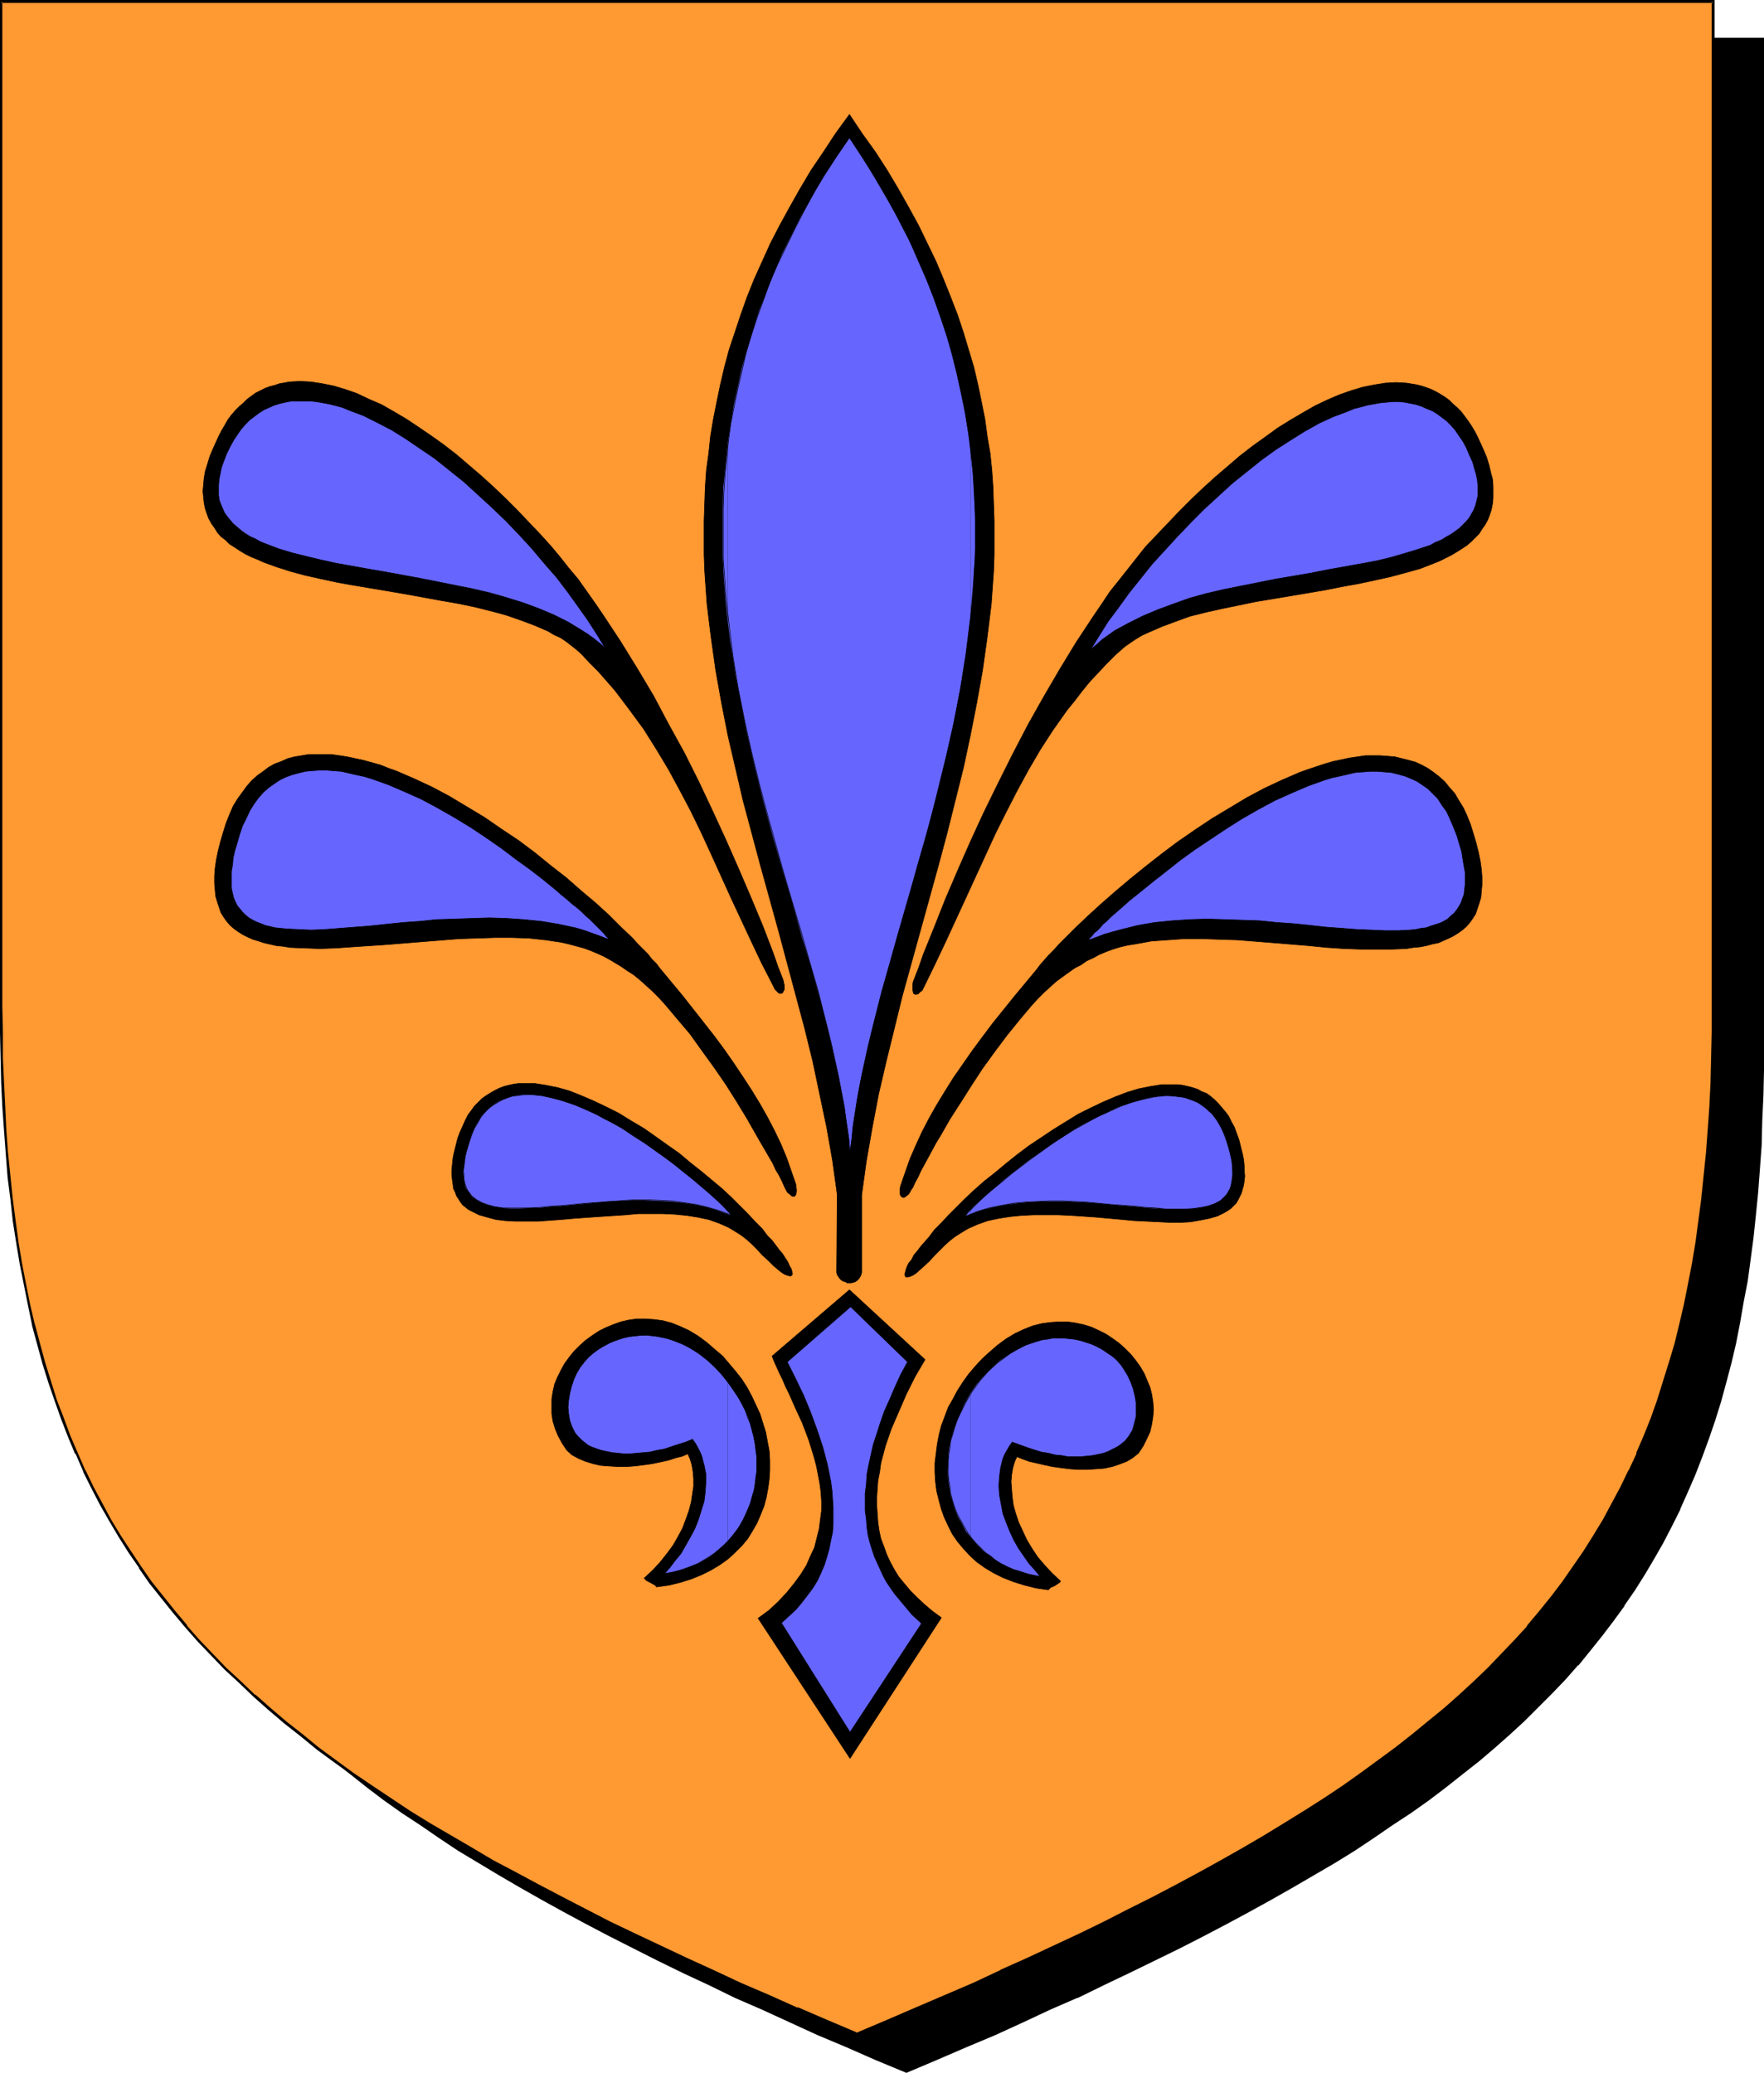 <?xml version="1.0" encoding="UTF-8" standalone="no"?>
<svg
   version="1.0"
   width="129.724mm"
   height="152.441mm"
   id="svg58"
   sodipodi:docname="Fleur 1.wmf"
   xmlns:inkscape="http://www.inkscape.org/namespaces/inkscape"
   xmlns:sodipodi="http://sodipodi.sourceforge.net/DTD/sodipodi-0.dtd"
   xmlns="http://www.w3.org/2000/svg"
   xmlns:svg="http://www.w3.org/2000/svg">
  <sodipodi:namedview
     id="namedview58"
     pagecolor="#ffffff"
     bordercolor="#000000"
     borderopacity="0.25"
     inkscape:showpageshadow="2"
     inkscape:pageopacity="0.0"
     inkscape:pagecheckerboard="0"
     inkscape:deskcolor="#d1d1d1"
     inkscape:document-units="mm" />
  <defs
     id="defs1">
    <pattern
       id="WMFhbasepattern"
       patternUnits="userSpaceOnUse"
       width="6"
       height="6"
       x="0"
       y="0" />
  </defs>
  <path
     style="fill:#000000;fill-opacity:1;fill-rule:evenodd;stroke:none"
     d="m 251.934,575.832 8.403,-3.555 8.08,-3.555 8.08,-3.393 7.757,-3.555 7.757,-3.393 7.434,-3.393 7.272,-3.555 7.11,-3.393 6.949,-3.393 6.949,-3.393 6.626,-3.393 6.464,-3.393 6.302,-3.393 6.141,-3.393 5.979,-3.393 5.818,-3.393 5.656,-3.393 5.656,-3.393 5.333,-3.555 5.171,-3.393 5.171,-3.555 4.848,-3.555 4.848,-3.555 4.686,-3.555 4.363,-3.716 4.363,-3.716 4.202,-3.716 4.202,-3.716 3.878,-3.878 3.717,-3.878 3.717,-3.878 3.555,-3.878 3.394,-4.039 3.232,-4.039 3.07,-4.201 3.07,-4.201 2.909,-4.201 2.747,-4.362 2.586,-4.362 2.586,-4.524 2.424,-4.686 2.262,-4.524 2.101,-4.847 2.101,-4.847 1.939,-4.847 1.778,-5.009 1.778,-5.17 1.616,-5.17 1.454,-5.332 1.293,-5.493 1.293,-5.493 1.293,-5.655 0.97,-5.655 0.97,-5.978 0.97,-5.816 0.808,-6.14 0.646,-6.301 0.646,-6.301 0.485,-6.463 0.323,-6.624 0.323,-6.786 0.323,-6.947 v -6.947 l 0.162,-7.109 V 10.825 H 251.934 14.059 v 279.514 0 7.109 l 0.162,7.109 0.323,6.947 0.323,6.624 0.323,6.624 0.485,6.463 0.646,6.463 0.646,6.14 0.808,6.14 0.808,5.978 0.97,5.816 0.97,5.816 1.293,5.655 1.293,5.493 1.293,5.493 1.616,5.17 1.616,5.332 1.616,5.009 1.778,5.009 1.939,5.009 2.101,4.847 2.101,4.686 2.262,4.686 2.424,4.524 2.586,4.524 2.586,4.524 2.747,4.362 2.909,4.201 3.07,4.201 3.07,4.201 3.232,4.039 3.394,4.039 3.555,3.878 3.717,3.878 3.717,3.878 3.878,3.878 4.202,3.716 4.202,3.716 4.363,3.716 4.363,3.716 4.686,3.555 4.848,3.555 4.848,3.555 5.171,3.555 5.171,3.393 5.333,3.555 5.656,3.393 5.656,3.393 5.818,3.393 5.979,3.393 6.141,3.393 6.302,3.393 6.464,3.393 6.626,3.393 6.787,3.393 6.949,3.393 7.272,3.393 7.272,3.555 7.434,3.393 7.757,3.393 7.757,3.555 8.08,3.393 8.08,3.555 z"
     id="path1" />
  <path
     style="fill:#000000;fill-opacity:1;fill-rule:evenodd;stroke:none"
     d="m 251.934,576.155 8.403,-3.555 8.242,-3.555 8.08,-3.393 v 0 l 7.757,-3.555 7.595,-3.555 7.434,-3.231 h 0.162 l 7.272,-3.555 7.11,-3.393 6.949,-3.393 6.949,-3.393 6.626,-3.393 6.464,-3.393 6.302,-3.393 6.141,-3.393 5.979,-3.393 5.818,-3.393 5.818,-3.393 5.494,-3.393 5.333,-3.555 5.171,-3.555 5.171,-3.393 v 0 l 5.01,-3.555 4.686,-3.555 4.686,-3.716 4.525,-3.555 4.363,-3.716 4.202,-3.716 v 0 l 4.04,-3.716 3.878,-3.878 3.878,-3.878 3.717,-3.878 3.394,-3.878 h 0.162 l 3.394,-4.201 3.232,-4.039 3.07,-4.039 3.07,-4.201 v -0.162 l 2.909,-4.201 2.747,-4.362 2.586,-4.362 2.586,-4.524 2.424,-4.686 2.262,-4.524 v -0.162 l 2.101,-4.686 v 0 l 2.101,-4.847 1.939,-5.009 1.778,-4.847 1.778,-5.17 1.616,-5.17 1.454,-5.332 1.454,-5.493 v 0 l 1.293,-5.493 1.131,-5.816 0.97,-5.655 1.131,-5.816 0.808,-5.978 0.808,-6.14 0.646,-6.14 0.646,-6.463 v 0 l 0.485,-6.463 0.485,-6.624 0.162,-6.786 0.323,-6.947 0.162,-6.947 V 290.501 10.502 H 13.736 v 279.838 7.109 l 0.162,7.109 0.162,6.947 0.323,6.624 0.485,6.624 0.485,6.463 v 0.162 l 0.485,6.301 0.808,6.14 0.646,6.14 0.97,5.978 0.97,5.978 0.97,5.655 1.293,5.655 1.131,5.493 v 0.162 l 1.454,5.332 1.454,5.332 1.616,5.332 1.778,5.009 1.778,5.009 1.939,5.009 2.101,4.847 v 0 l 2.101,4.686 v 0 l 2.424,4.686 2.262,4.524 2.586,4.524 2.586,4.524 2.747,4.362 2.909,4.201 3.07,4.201 v 0.162 l 3.07,4.039 3.232,4.039 3.394,4.039 3.555,4.039 v 0 l 3.717,3.878 3.878,3.878 3.878,3.878 4.04,3.716 v 0 l 4.202,3.716 4.363,3.716 4.525,3.555 4.686,3.716 4.686,3.555 5.01,3.555 v 0 l 5.171,3.393 5.171,3.555 5.333,3.555 5.656,3.393 5.656,3.393 5.818,3.393 5.979,3.393 6.141,3.393 6.302,3.393 6.464,3.393 13.413,6.786 6.949,3.393 7.272,3.393 7.272,3.555 v 0 l 7.434,3.231 7.757,3.555 7.757,3.555 v 0 l 8.08,3.393 8.08,3.555 8.565,3.555 0.162,-0.646 -8.403,-3.716 -8.242,-3.393 -7.918,-3.555 v 0.162 l -7.757,-3.555 -7.757,-3.393 -7.434,-3.393 v 0 l -7.272,-3.555 -7.11,-3.393 -6.949,-3.393 -13.574,-6.786 -6.464,-3.393 -6.302,-3.393 -6.141,-3.393 -5.979,-3.393 -5.818,-3.393 -5.656,-3.393 -5.494,-3.393 -5.494,-3.555 -5.171,-3.393 -5.171,-3.555 h 0.162 l -5.01,-3.555 -4.686,-3.555 -4.686,-3.555 -4.525,-3.716 -4.363,-3.716 -4.202,-3.716 v 0.162 l -4.04,-3.716 -3.878,-3.878 -3.878,-3.878 -3.555,-3.878 v 0 l -3.555,-4.039 -3.394,-4.039 -3.232,-4.039 -3.07,-4.039 v 0 l -3.07,-4.201 -2.909,-4.201 -2.747,-4.524 -2.747,-4.362 -2.424,-4.524 -2.424,-4.524 -2.262,-4.686 v 0 l -2.101,-4.686 v 0 l -2.101,-4.847 -1.778,-5.009 -1.939,-4.847 -1.616,-5.17 -1.616,-5.17 -1.454,-5.332 -1.454,-5.493 v 0.162 l -1.293,-5.655 -1.131,-5.655 -1.131,-5.655 -0.97,-5.816 -0.808,-6.14 -0.808,-5.978 -0.646,-6.301 -0.646,-6.301 v 0 l -0.485,-6.463 -0.323,-6.624 -0.323,-6.624 -0.323,-6.947 v -7.109 l -0.162,-7.109 V 10.825 l -0.323,0.323 H 489.971 l -0.323,-0.323 V 290.501 l -0.162,7.109 -0.162,6.947 -0.162,6.947 -0.323,6.786 -0.485,6.624 -0.485,6.463 v -0.162 l -0.646,6.463 -0.646,6.14 -0.646,6.14 -0.97,5.978 -0.97,5.816 -1.131,5.816 -1.131,5.655 -1.293,5.493 v 0 l -1.454,5.332 -1.454,5.332 -1.616,5.17 -1.616,5.17 -1.778,5.009 -2.101,4.847 -1.939,4.847 v 0 l -2.101,4.847 v -0.162 l -2.262,4.686 -2.424,4.686 -2.586,4.362 -2.586,4.362 -2.747,4.524 -2.909,4.201 v 0 l -2.909,4.201 -3.232,4.039 -3.232,4.039 -3.394,4.201 v 0 l -3.394,3.878 -3.717,3.878 -3.878,3.878 -3.878,3.878 -4.04,3.716 v -0.162 l -4.202,3.716 -4.363,3.716 -4.525,3.716 -4.686,3.555 -4.686,3.555 -5.01,3.555 h 0.162 l -5.171,3.555 -5.171,3.393 -5.333,3.555 -5.656,3.393 -5.656,3.393 -5.818,3.393 -5.979,3.393 -6.141,3.393 -6.302,3.393 -6.464,3.393 -6.787,3.393 -6.787,3.393 -6.949,3.393 -7.11,3.393 -7.272,3.555 v 0 l -7.434,3.393 -7.595,3.393 -7.918,3.555 v -0.162 l -7.918,3.555 -8.242,3.393 -8.403,3.716 h 0.323 z"
     id="path2" />
  <path
     style="fill:#ff9932;fill-opacity:1;fill-rule:evenodd;stroke:none"
     d="m 238.198,565.33 8.403,-3.555 8.08,-3.393 8.08,-3.555 7.757,-3.393 7.757,-3.555 7.434,-3.393 7.272,-3.393 7.272,-3.393 6.949,-3.393 6.787,-3.393 6.626,-3.393 6.464,-3.393 6.302,-3.393 6.141,-3.393 6.141,-3.555 5.656,-3.231 5.818,-3.555 5.494,-3.393 5.333,-3.555 5.333,-3.393 5.01,-3.555 4.848,-3.555 4.848,-3.555 4.686,-3.555 4.525,-3.716 4.363,-3.716 4.04,-3.555 4.202,-3.878 3.878,-3.716 3.878,-3.878 3.555,-3.878 3.555,-4.039 3.394,-4.039 3.232,-4.039 3.232,-4.201 2.909,-4.201 2.909,-4.201 2.747,-4.362 2.747,-4.524 2.424,-4.362 2.424,-4.686 2.262,-4.686 2.262,-4.686 1.939,-4.847 1.939,-5.009 1.778,-4.847 1.778,-5.17 1.616,-5.17 1.454,-5.332 1.293,-5.493 1.293,-5.493 1.293,-5.655 0.97,-5.655 0.97,-5.978 0.97,-5.978 0.808,-6.14 0.646,-6.14 0.646,-6.301 0.485,-6.463 0.323,-6.786 0.323,-6.624 0.162,-6.947 0.162,-7.109 V 279.838 0.485 H 238.198 0.323 V 279.838 v 7.109 l 0.162,7.109 0.323,6.947 0.323,6.624 0.323,6.786 0.485,6.463 0.646,6.301 0.646,6.14 0.808,6.14 0.808,5.978 0.97,5.978 1.131,5.655 1.131,5.655 1.293,5.493 1.293,5.332 1.616,5.493 1.616,5.17 1.616,5.17 1.778,4.847 1.939,5.009 2.101,4.847 2.101,4.686 2.262,4.686 2.424,4.686 2.586,4.362 2.586,4.524 2.747,4.201 2.909,4.362 2.909,4.201 3.232,4.201 3.232,4.039 3.394,4.039 3.555,3.878 3.555,4.039 3.878,3.716 3.878,3.878 4.04,3.716 4.363,3.716 4.202,3.716 4.525,3.555 4.686,3.716 4.686,3.555 5.01,3.555 5.01,3.393 5.333,3.555 5.333,3.393 5.494,3.555 5.656,3.393 5.979,3.393 5.979,3.393 6.141,3.393 6.302,3.393 6.464,3.393 6.626,3.393 6.787,3.555 6.949,3.393 7.272,3.393 7.272,3.393 7.434,3.393 7.595,3.555 7.918,3.393 7.918,3.555 8.242,3.393 z"
     id="path3" />
  <path
     style="fill:#000000;fill-opacity:1;fill-rule:evenodd;stroke:none"
     d="m 238.198,565.815 8.403,-3.555 8.242,-3.555 8.08,-3.393 v -0.162 l 7.757,-3.555 7.595,-3.393 h 0.162 l 7.434,-3.393 7.434,-3.393 7.11,-3.555 6.949,-3.393 6.787,-3.231 6.626,-3.393 6.464,-3.393 6.302,-3.393 6.141,-3.393 6.141,-3.555 5.656,-3.393 5.818,-3.393 5.494,-3.393 5.333,-3.555 5.333,-3.393 5.01,-3.555 5.01,-3.555 v 0 l 4.848,-3.555 4.525,-3.555 4.525,-3.716 4.363,-3.716 4.202,-3.716 v 0 l 4.04,-3.716 4.04,-3.878 3.717,-3.878 3.717,-3.878 3.555,-3.878 v 0 l 3.394,-4.039 3.232,-4.039 3.232,-4.201 v 0 l 2.909,-4.362 2.909,-4.201 2.747,-4.362 2.586,-4.362 2.586,-4.524 2.424,-4.524 2.262,-4.686 v -0.162 l 2.101,-4.686 h 0.162 l 1.939,-4.847 1.939,-5.009 1.939,-5.009 1.616,-5.009 1.616,-5.332 1.454,-5.17 v -0.162 l 1.454,-5.332 1.293,-5.655 1.131,-5.655 0.97,-5.655 1.131,-5.816 0.808,-6.14 0.808,-5.978 0.646,-6.301 0.646,-6.301 v 0 l 0.485,-6.463 0.323,-6.786 0.323,-6.624 0.323,-6.947 v -7.109 l 0.162,-7.109 V 0 H 0 v 279.838 7.109 l 0.162,7.109 0.162,6.947 0.323,6.624 0.485,6.786 0.485,6.463 v 0 l 0.485,6.301 0.808,6.301 0.646,5.978 0.97,6.14 0.97,5.816 1.131,5.655 1.131,5.655 1.131,5.493 v 0.162 l 1.454,5.332 1.454,5.332 1.616,5.17 1.778,5.17 1.778,5.009 1.939,5.009 1.939,4.686 h 0.162 l 2.101,4.847 v 0.162 l 2.262,4.524 2.424,4.686 2.586,4.524 2.586,4.362 2.747,4.362 2.909,4.201 v 0.162 l 2.909,4.201 3.232,4.039 3.232,4.039 3.394,4.039 v 0 l 3.555,4.039 3.717,3.878 3.717,3.878 4.04,3.716 4.04,3.878 v 0 l 4.202,3.716 4.363,3.716 4.525,3.555 4.525,3.716 4.848,3.555 v 0 l 5.01,3.555 5.01,3.393 5.171,3.555 5.494,3.393 5.494,3.555 5.656,3.393 5.818,3.393 5.979,3.393 6.302,3.393 6.302,3.393 6.464,3.393 13.413,6.786 6.949,3.393 14.544,6.947 7.434,3.393 v 0 l 7.757,3.393 7.757,3.555 8.08,3.393 v 0.162 l 8.08,3.555 8.565,3.555 0.162,-0.808 -8.403,-3.555 -8.242,-3.555 v 0.162 l -7.918,-3.555 -7.918,-3.393 -7.595,-3.555 v 0 l -7.434,-3.393 -14.382,-6.786 -7.11,-3.393 -13.413,-6.947 -6.464,-3.393 -6.302,-3.393 -6.141,-3.231 -5.979,-3.555 -5.818,-3.393 -5.818,-3.393 -5.494,-3.393 -5.333,-3.555 -5.333,-3.555 -5.01,-3.393 -4.848,-3.555 v 0 L 88.557,485.677 84.032,481.961 79.507,478.406 75.144,474.69 70.942,470.974 v 0.162 l -4.04,-3.878 -4.04,-3.716 -3.717,-3.878 -3.717,-3.878 -3.555,-4.039 h 0.162 l -3.394,-4.039 -3.232,-4.039 -3.232,-4.039 -2.909,-4.201 v 0 l -2.909,-4.362 -2.747,-4.201 -2.747,-4.524 -2.424,-4.524 -2.424,-4.524 -2.262,-4.686 v 0.162 l -2.101,-4.847 v 0 l -2.101,-4.847 -1.778,-4.847 -1.939,-5.009 -1.616,-5.17 -1.616,-5.17 -1.454,-5.332 -1.454,-5.493 v 0.162 l -1.293,-5.493 -1.131,-5.655 -1.131,-5.816 -0.97,-5.816 -0.808,-5.978 -0.808,-6.14 -0.646,-6.301 -0.646,-6.301 v 0.162 l -0.485,-6.463 -0.323,-6.786 -0.323,-6.624 -0.323,-6.947 v -7.109 L 0.646,279.838 V 0.485 L 0.323,0.808 H 476.073 l -0.323,-0.323 V 279.838 v 7.109 l -0.162,7.109 -0.162,6.947 -0.323,6.624 -0.485,6.786 -0.485,6.463 v -0.162 l -0.646,6.301 -0.646,6.301 -0.808,6.14 -0.808,5.978 -0.97,5.816 -1.131,5.816 -1.131,5.655 -1.293,5.493 -1.293,5.332 v 0 l -1.616,5.332 -1.616,5.17 -1.616,5.17 -1.778,5.009 -1.939,4.847 -2.101,4.847 h 0.162 l -2.262,4.847 v -0.162 l -2.262,4.686 -2.424,4.524 -2.424,4.524 -2.747,4.524 -2.747,4.362 -2.909,4.201 -2.909,4.201 v 0 l -3.07,4.039 -3.394,4.201 -3.394,4.039 h 0.162 l -3.555,3.878 -3.717,3.878 -3.717,3.878 -4.04,3.878 -4.04,3.716 v 0 l -4.202,3.716 -4.363,3.555 -4.525,3.716 -4.525,3.555 -4.848,3.555 v 0 l -4.848,3.555 -5.01,3.555 -5.333,3.555 -5.333,3.393 -5.494,3.393 -5.818,3.555 -5.818,3.393 -5.979,3.393 -6.141,3.393 -6.302,3.393 -6.464,3.393 -6.787,3.393 -6.626,3.393 -6.949,3.393 -7.272,3.393 -7.272,3.393 -7.595,3.393 h 0.162 l -7.595,3.555 -7.918,3.393 v 0 l -7.918,3.393 -8.242,3.555 -8.403,3.555 h 0.323 z"
     id="path4" />
  <path
     style="fill:#000000;fill-opacity:1;fill-rule:evenodd;stroke:#000000;stroke-width:0.162px;stroke-linecap:round;stroke-linejoin:round;stroke-miterlimit:4;stroke-dasharray:none;stroke-opacity:1"
     d="m 236.259,488.746 -25.533,-38.938 3.07,-2.262 2.586,-2.424 2.262,-2.424 2.101,-2.585 1.778,-2.424 1.616,-2.585 1.131,-2.585 1.131,-2.424 0.646,-2.585 0.646,-2.585 0.323,-2.585 0.323,-2.424 v -2.585 l -0.162,-2.585 -0.323,-2.424 -0.485,-2.585 -0.485,-2.424 -0.646,-2.424 -1.454,-4.686 -1.778,-4.686 -1.939,-4.201 -1.778,-4.039 -0.97,-1.939 -0.808,-1.939 -0.808,-1.616 -0.808,-1.777 -0.646,-1.454 -0.646,-1.616 21.493,-18.419 21.008,19.388 -2.747,4.686 -2.424,4.847 -2.101,4.847 -2.101,4.847 -1.616,4.686 -0.646,2.424 -0.646,2.424 -0.323,2.424 -0.485,2.424 -0.162,2.262 -0.162,2.424 v 2.262 l 0.162,2.424 0.162,2.262 0.323,2.262 0.485,2.262 0.808,2.1 0.808,2.262 0.97,2.1 1.131,2.1 1.293,2.1 1.616,1.939 1.616,1.939 1.939,1.939 2.101,1.939 2.101,1.777 2.424,1.777 z"
     id="path5" />
  <path
     style="fill:#000000;fill-opacity:1;fill-rule:evenodd;stroke:#000000;stroke-width:0.162px;stroke-linecap:round;stroke-linejoin:round;stroke-miterlimit:4;stroke-dasharray:none;stroke-opacity:1"
     d="m 250.318,329.601 1.293,-3.716 1.293,-3.716 1.616,-3.716 1.778,-3.878 1.939,-3.716 2.101,-3.716 2.262,-3.716 2.424,-3.878 2.586,-3.716 2.586,-3.716 2.747,-3.716 2.909,-3.878 5.979,-7.432 6.302,-7.594 0.97,-1.293 1.131,-1.293 1.293,-1.454 1.293,-1.293 1.454,-1.616 1.454,-1.454 3.232,-3.231 3.394,-3.231 3.717,-3.393 3.878,-3.393 4.202,-3.555 4.202,-3.393 4.525,-3.555 4.525,-3.393 4.686,-3.231 4.848,-3.231 4.848,-2.908 4.848,-2.908 4.848,-2.585 4.848,-2.262 4.848,-2.1 2.262,-0.808 2.424,-0.808 2.424,-0.808 2.262,-0.646 2.262,-0.485 2.262,-0.485 2.262,-0.323 2.101,-0.323 h 2.101 2.101 l 2.101,0.162 1.939,0.162 1.939,0.485 1.939,0.485 1.778,0.485 1.778,0.808 1.778,0.969 1.616,1.131 1.454,1.131 1.616,1.454 1.293,1.616 1.454,1.616 1.131,1.939 1.293,2.1 0.97,2.1 0.97,2.424 0.808,2.585 0.808,2.747 0.646,2.585 0.485,2.424 0.323,2.262 0.162,2.1 v 2.1 l -0.162,1.777 -0.162,1.777 -0.485,1.616 -0.485,1.454 -0.485,1.454 -0.808,1.293 -0.808,1.131 -0.97,1.131 -1.131,0.969 -1.131,0.808 -1.293,0.808 -1.293,0.646 -1.454,0.646 -1.454,0.646 -1.616,0.323 -1.778,0.485 -1.778,0.323 -1.778,0.162 -1.939,0.323 -4.04,0.162 h -4.202 -4.363 l -4.686,-0.162 -4.848,-0.323 -4.848,-0.485 -9.858,-0.808 -10.181,-0.808 -5.01,-0.162 -4.848,-0.162 h -4.848 l -4.686,0.323 -4.525,0.323 -4.363,0.808 -2.101,0.323 -2.101,0.485 -2.101,0.646 -1.778,0.646 -1.939,0.808 -1.778,0.969 -1.778,0.808 -1.616,1.131 -1.616,0.808 -1.616,1.131 -1.778,1.293 -1.778,1.293 -1.616,1.454 -1.778,1.616 -1.778,1.777 -1.778,1.939 -3.394,4.039 -3.394,4.201 -3.394,4.524 -3.394,4.686 -3.07,4.686 -3.07,4.847 -2.909,4.524 -2.586,4.524 -1.293,2.1 -1.131,2.1 -1.131,2.1 -0.97,1.777 -0.97,1.777 -0.808,1.777 -0.808,1.454 -0.646,1.454 -0.485,0.646 -0.323,0.646 -0.323,0.485 -0.323,0.323 -0.485,0.323 -0.162,0.162 -0.323,0.162 h -0.323 l -0.323,-0.162 -0.162,-0.162 -0.162,-0.162 -0.162,-0.485 v -0.323 -0.646 -0.485 z"
     id="path6" />
  <path
     style="fill:#000000;fill-opacity:1;fill-rule:evenodd;stroke:#000000;stroke-width:0.162px;stroke-linecap:round;stroke-linejoin:round;stroke-miterlimit:4;stroke-dasharray:none;stroke-opacity:1"
     d="m 258.237,343.819 1.454,-1.939 1.939,-1.939 1.939,-2.1 2.262,-2.262 2.424,-2.424 2.586,-2.424 2.747,-2.424 3.07,-2.424 2.909,-2.424 3.232,-2.585 3.232,-2.424 3.394,-2.262 3.394,-2.262 3.394,-2.1 3.394,-2.1 3.555,-1.777 3.394,-1.616 3.394,-1.454 3.394,-1.293 3.232,-0.969 3.232,-0.646 3.07,-0.485 h 1.616 1.454 1.454 l 1.293,0.162 1.454,0.323 1.293,0.323 1.454,0.485 1.131,0.646 1.293,0.485 1.131,0.808 1.131,0.969 0.97,0.969 0.97,1.131 0.97,1.131 0.97,1.293 0.808,1.616 0.808,1.454 0.646,1.777 0.646,1.777 0.485,1.939 0.485,1.939 0.323,1.616 0.162,1.616 v 1.454 l 0.162,1.454 -0.162,1.454 -0.162,1.131 -0.323,1.131 -0.323,1.131 -0.485,0.969 -0.485,0.969 -0.485,0.808 -0.808,0.808 -0.646,0.646 -0.97,0.646 -0.808,0.485 -1.939,0.969 -2.262,0.646 -2.424,0.485 -2.747,0.485 -2.747,0.162 h -3.07 l -3.07,-0.162 -3.394,-0.162 -3.394,-0.162 -3.394,-0.323 -7.11,-0.646 -7.11,-0.485 -3.555,-0.162 h -3.394 -3.394 l -3.394,0.162 -3.232,0.323 -3.07,0.485 -3.07,0.646 -2.747,0.969 -2.586,1.131 -1.131,0.646 -1.293,0.808 -1.293,0.808 -1.454,1.131 -1.454,1.293 -1.454,1.454 -1.454,1.454 -1.454,1.616 -1.778,1.616 -1.778,1.616 -0.97,0.646 -0.808,0.323 -0.646,0.162 h -0.485 l -0.162,-0.323 -0.162,-0.323 0.162,-0.646 0.162,-0.646 0.323,-0.969 0.485,-0.969 0.808,-0.969 0.646,-1.293 0.97,-1.131 0.97,-1.293 1.131,-1.293 z"
     id="path7" />
  <path
     style="fill:#000000;fill-opacity:1;fill-rule:evenodd;stroke:#000000;stroke-width:0.162px;stroke-linecap:round;stroke-linejoin:round;stroke-miterlimit:4;stroke-dasharray:none;stroke-opacity:1"
     d="m 274.881,375.971 2.424,-2.1 2.424,-1.777 2.424,-1.454 2.424,-1.131 2.424,-0.969 2.586,-0.646 2.424,-0.323 2.262,-0.162 h 2.424 l 2.262,0.323 2.262,0.485 2.101,0.646 2.101,0.969 1.939,0.969 1.939,1.293 1.778,1.293 1.616,1.454 1.616,1.616 1.293,1.616 1.293,1.777 1.131,1.939 0.808,1.939 0.808,1.939 0.485,1.939 0.323,2.1 0.162,2.1 -0.162,1.939 -0.323,2.1 -0.485,2.1 -0.97,2.1 -0.97,1.939 -1.293,1.939 -1.616,1.293 -1.616,0.969 -2.101,0.808 -1.939,0.646 -2.262,0.485 -2.262,0.162 -2.424,0.162 h -2.424 l -2.424,-0.162 -2.586,-0.323 -2.262,-0.323 -2.262,-0.485 -2.101,-0.485 -2.101,-0.485 -1.778,-0.646 -1.616,-0.646 -0.646,1.454 -0.485,1.616 -0.323,1.939 -0.162,1.939 0.162,2.1 0.162,2.1 0.323,2.424 0.646,2.262 0.808,2.424 1.131,2.424 1.131,2.424 1.454,2.424 1.616,2.424 1.939,2.262 2.101,2.262 2.262,2.1 -0.162,0.323 -0.485,0.323 -0.97,0.646 -1.131,0.485 -0.323,0.323 -0.323,0.323 -3.394,-0.485 -3.232,-0.808 -3.07,-0.969 -2.909,-1.131 -2.586,-1.293 -2.424,-1.454 -2.262,-1.616 -1.939,-1.777 -1.778,-1.939 -1.616,-1.939 -1.454,-2.1 -1.131,-2.262 -1.131,-2.424 -0.808,-2.262 -0.646,-2.424 -0.646,-2.585 -0.323,-2.585 -0.162,-2.585 v -2.585 l 0.323,-2.585 0.323,-2.585 0.485,-2.585 0.646,-2.585 0.97,-2.585 0.97,-2.585 1.293,-2.262 1.293,-2.424 1.454,-2.262 1.616,-2.262 1.778,-2.1 1.939,-2.1 z"
     id="path8" />
  <path
     style="fill:#000000;fill-opacity:1;fill-rule:evenodd;stroke:#000000;stroke-width:0.162px;stroke-linecap:round;stroke-linejoin:round;stroke-miterlimit:4;stroke-dasharray:none;stroke-opacity:1"
     d="m 253.873,272.729 1.454,-3.716 1.293,-3.716 3.07,-7.594 3.07,-7.755 3.394,-7.917 3.555,-8.078 3.717,-8.078 4.04,-8.24 4.04,-8.078 4.202,-8.078 4.363,-7.755 4.525,-7.755 4.525,-7.432 4.686,-7.109 2.424,-3.555 2.262,-3.393 2.586,-3.231 2.424,-3.07 2.424,-3.07 2.424,-3.07 3.07,-3.231 3.232,-3.393 3.232,-3.393 3.232,-3.231 3.394,-3.231 3.394,-3.07 3.394,-2.908 3.394,-2.908 3.555,-2.747 3.394,-2.424 3.555,-2.585 3.394,-2.1 3.555,-2.1 3.394,-1.939 3.394,-1.616 3.394,-1.454 3.232,-1.131 3.232,-0.969 3.232,-0.646 3.07,-0.485 2.909,-0.162 2.909,0.162 2.909,0.485 1.293,0.323 1.454,0.485 1.293,0.485 1.293,0.646 1.131,0.646 1.293,0.808 1.131,0.808 1.131,1.131 1.131,0.969 1.131,1.131 0.97,1.293 0.97,1.293 0.97,1.454 0.97,1.616 0.808,1.616 0.808,1.777 0.808,1.777 0.808,1.939 0.646,2.1 0.485,2.1 0.485,1.777 0.162,1.939 v 1.777 1.616 l -0.162,1.616 -0.323,1.616 -0.485,1.454 -0.485,1.293 -0.808,1.454 -0.808,1.131 -0.808,1.293 -1.131,1.131 -1.131,1.131 -1.131,0.969 -1.454,0.969 -1.293,0.808 -1.616,0.969 -1.616,0.808 -1.616,0.808 -1.616,0.646 -3.717,1.454 -4.04,1.131 -4.202,1.131 -4.363,0.969 -4.525,0.969 -4.525,0.808 -4.848,0.969 -9.534,1.616 -9.696,1.616 -4.686,0.969 -4.686,0.969 -4.363,0.969 -4.525,1.131 -4.04,1.454 -3.878,1.454 -3.717,1.616 -1.778,0.808 -1.616,0.969 -1.454,0.969 -1.616,1.131 -1.293,1.131 -1.293,1.131 -2.586,2.585 -2.262,2.424 -2.424,2.585 -2.101,2.585 -2.101,2.747 -2.101,2.585 -3.878,5.493 -3.555,5.493 -3.394,5.816 -3.07,5.655 -3.07,5.978 -2.909,5.816 -2.747,5.978 -5.494,11.956 -5.656,12.279 -2.909,6.14 -2.909,5.978 -0.323,0.646 -0.323,0.646 -0.485,0.323 -0.323,0.323 -0.323,0.323 h -0.323 l -0.323,0.162 -0.162,-0.162 h -0.323 l -0.162,-0.323 -0.162,-0.646 v -1.131 -0.808 z"
     id="path9" />
  <path
     style="fill:#000000;fill-opacity:1;fill-rule:evenodd;stroke:#000000;stroke-width:0.162px;stroke-linecap:round;stroke-linejoin:round;stroke-miterlimit:4;stroke-dasharray:none;stroke-opacity:1"
     d="m 221.23,329.278 -1.293,-3.716 -1.293,-3.716 -1.616,-3.878 -1.778,-3.716 -1.939,-3.716 -2.101,-3.716 -2.262,-3.716 -2.424,-3.716 -2.586,-3.878 -2.586,-3.716 -2.747,-3.716 -2.909,-3.716 -5.979,-7.594 -6.302,-7.594 -0.97,-1.293 -1.293,-1.293 -1.131,-1.454 -1.293,-1.293 -1.454,-1.454 -1.454,-1.616 -3.232,-3.07 -3.394,-3.393 -3.717,-3.393 -4.04,-3.393 -4.04,-3.555 -4.363,-3.393 -4.363,-3.555 -4.525,-3.393 -4.848,-3.231 -4.686,-3.231 -4.848,-2.908 -4.848,-2.908 -4.848,-2.585 -4.848,-2.262 -4.848,-2.1 -2.262,-0.808 -2.424,-0.969 -4.686,-1.293 -2.262,-0.485 -2.262,-0.485 -2.101,-0.323 -2.262,-0.323 h -2.101 -2.101 -2.101 l -1.939,0.323 -1.939,0.323 -1.939,0.485 -1.778,0.808 -1.778,0.646 -1.778,0.969 -1.454,1.131 -1.616,1.131 -1.616,1.454 -1.293,1.454 -1.293,1.777 -1.293,1.777 -1.293,2.1 -0.97,2.262 -0.97,2.424 -0.808,2.585 -0.808,2.747 -0.646,2.585 -0.485,2.424 -0.323,2.262 -0.162,2.1 v 2.1 l 0.162,1.777 0.162,1.777 0.485,1.616 0.485,1.454 0.485,1.454 0.808,1.293 0.808,1.131 0.97,1.131 1.131,0.969 1.131,0.808 1.293,0.808 1.293,0.646 1.454,0.646 1.616,0.485 1.454,0.485 3.555,0.808 1.778,0.162 1.939,0.323 4.04,0.162 4.202,0.162 4.525,-0.162 4.525,-0.323 4.848,-0.323 4.848,-0.323 9.858,-0.808 10.181,-0.808 5.01,-0.162 4.848,-0.162 h 4.848 l 4.686,0.162 4.525,0.485 4.363,0.646 2.101,0.485 4.202,1.131 1.778,0.646 1.939,0.808 1.778,0.808 1.778,0.969 1.616,0.969 1.616,0.969 1.616,1.131 1.778,1.131 1.778,1.454 1.616,1.454 1.778,1.616 1.778,1.777 1.778,1.939 3.394,4.039 3.555,4.201 3.232,4.524 3.394,4.686 3.232,4.686 3.07,4.847 2.747,4.524 2.586,4.524 1.293,2.262 1.131,1.939 1.131,1.939 1.131,1.939 0.808,1.777 0.97,1.616 0.808,1.616 0.646,1.454 0.323,0.646 0.323,0.646 0.323,0.485 0.485,0.323 0.323,0.323 0.162,0.162 0.323,0.162 h 0.323 0.323 l 0.162,-0.323 0.162,-0.162 v -0.323 l 0.162,-0.485 v -0.646 l -0.162,-0.485 z"
     id="path10" />
  <path
     style="fill:#000000;fill-opacity:1;fill-rule:evenodd;stroke:#000000;stroke-width:0.162px;stroke-linecap:round;stroke-linejoin:round;stroke-miterlimit:4;stroke-dasharray:none;stroke-opacity:1"
     d="m 213.312,343.496 -1.454,-1.939 -1.939,-1.939 -1.939,-2.1 -2.262,-2.262 -2.424,-2.424 -2.586,-2.424 -2.909,-2.424 -2.909,-2.424 -3.07,-2.424 -3.07,-2.585 -3.232,-2.262 -3.394,-2.424 -3.232,-2.262 -3.555,-2.1 -3.394,-2.1 -3.555,-1.777 -3.394,-1.616 -3.394,-1.454 -3.232,-1.293 -3.394,-0.969 -3.232,-0.646 -3.07,-0.485 h -1.454 -1.616 -1.454 l -1.293,0.162 -1.454,0.323 -1.293,0.323 -1.293,0.485 -1.293,0.646 -1.131,0.646 -1.293,0.808 -1.131,0.808 -0.97,0.969 -1.131,1.131 -0.808,1.131 -0.97,1.293 -0.808,1.616 -0.646,1.454 -0.808,1.777 -0.646,1.777 -0.485,1.939 -0.485,1.939 -0.323,1.616 -0.162,1.616 -0.162,1.616 v 1.293 l 0.162,1.454 0.162,1.131 0.162,1.293 0.485,0.969 0.323,0.969 0.646,0.969 0.485,0.808 0.646,0.808 0.808,0.646 0.808,0.646 0.97,0.485 1.939,0.969 2.262,0.646 2.424,0.646 2.586,0.323 2.909,0.162 h 3.07 3.07 l 6.626,-0.485 3.555,-0.323 6.949,-0.485 7.272,-0.485 3.394,-0.323 h 3.555 3.394 l 3.394,0.162 3.232,0.323 3.07,0.485 3.07,0.646 2.747,0.969 2.586,1.131 1.131,0.646 1.293,0.808 1.293,0.808 1.454,1.131 1.454,1.293 1.454,1.454 1.454,1.616 1.616,1.454 1.616,1.616 1.939,1.616 0.97,0.646 0.808,0.323 0.646,0.162 h 0.323 l 0.323,-0.162 0.162,-0.485 -0.162,-0.646 -0.162,-0.646 -0.485,-0.808 -0.485,-1.131 -0.646,-0.969 -0.808,-1.293 -0.97,-1.131 -0.97,-1.293 -0.97,-1.293 z"
     id="path11" />
  <path
     style="fill:#000000;fill-opacity:1;fill-rule:evenodd;stroke:#000000;stroke-width:0.162px;stroke-linecap:round;stroke-linejoin:round;stroke-miterlimit:4;stroke-dasharray:none;stroke-opacity:1"
     d="m 217.675,272.405 -1.454,-3.716 -1.293,-3.716 -2.909,-7.594 -3.232,-7.755 -3.394,-7.917 -3.555,-8.078 -3.717,-8.078 -3.878,-8.24 -4.04,-8.078 -4.363,-7.917 -4.202,-7.917 -4.525,-7.594 -4.686,-7.594 -4.686,-7.109 -2.424,-3.555 -4.686,-6.624 -2.586,-3.07 -2.424,-3.07 -2.424,-2.908 -3.07,-3.393 -3.232,-3.393 -3.232,-3.393 -3.232,-3.231 -3.394,-3.231 -3.394,-3.07 -3.394,-2.908 -3.394,-2.908 -3.555,-2.747 -3.394,-2.424 -3.555,-2.424 -3.394,-2.262 -3.555,-2.1 -3.394,-1.939 -3.394,-1.454 -3.394,-1.616 -3.232,-1.131 -3.232,-0.969 -3.232,-0.646 -3.07,-0.485 -3.07,-0.162 -2.909,0.162 -2.747,0.485 -1.454,0.485 -1.293,0.323 -1.293,0.485 -1.293,0.646 -1.293,0.646 -1.131,0.808 -1.293,0.969 -0.97,0.969 -1.131,0.969 -1.131,1.131 -1.131,1.293 -0.97,1.293 -0.808,1.454 -0.97,1.616 -0.808,1.616 -0.808,1.777 -0.808,1.777 -0.808,1.939 -0.646,2.1 -0.646,2.1 -0.323,1.939 -0.162,1.777 -0.162,1.777 0.162,1.616 0.162,1.616 0.323,1.616 0.485,1.454 0.485,1.293 0.808,1.454 0.808,1.131 0.808,1.293 0.97,1.131 1.293,0.969 1.131,1.131 1.293,0.808 1.454,0.969 1.616,0.969 1.616,0.808 1.616,0.646 1.778,0.808 3.555,1.293 4.04,1.293 4.202,1.131 4.363,0.969 4.525,0.969 4.525,0.808 4.848,0.808 9.534,1.616 9.696,1.777 4.686,0.808 4.686,0.969 4.525,1.131 4.202,1.131 4.202,1.454 3.878,1.454 3.717,1.616 1.616,0.969 1.778,0.808 1.454,0.969 1.454,1.131 1.454,1.131 1.293,1.131 2.424,2.585 2.424,2.424 2.262,2.585 2.262,2.585 2.101,2.747 1.939,2.585 4.04,5.493 3.555,5.655 3.394,5.655 3.07,5.655 3.07,5.816 2.909,5.978 2.747,5.978 5.494,12.118 5.656,12.118 2.909,6.14 3.07,5.978 0.323,0.646 0.323,0.646 0.323,0.323 0.323,0.323 0.323,0.323 0.323,0.162 h 0.323 0.162 l 0.323,-0.162 0.162,-0.323 0.323,-0.646 v -1.131 l -0.162,-0.646 z"
     id="path12" />
  <path
     style="fill:#000000;fill-opacity:1;fill-rule:evenodd;stroke:#000000;stroke-width:0.162px;stroke-linecap:round;stroke-linejoin:round;stroke-miterlimit:4;stroke-dasharray:none;stroke-opacity:1"
     d="m 198.768,375.163 -2.424,-2.1 -2.424,-1.777 -2.424,-1.454 -2.424,-1.131 -2.424,-0.969 -2.424,-0.646 -2.424,-0.323 -2.424,-0.162 h -2.424 l -2.262,0.323 -2.101,0.485 -2.262,0.808 -1.939,0.808 -1.939,0.969 -1.939,1.293 -1.778,1.293 -1.616,1.454 -1.616,1.616 -1.293,1.616 -1.293,1.777 -0.97,1.777 -0.97,1.939 -0.808,1.939 -0.485,2.1 -0.323,2.1 v 2.1 1.939 l 0.323,2.1 0.646,2.1 0.808,1.939 1.131,2.1 1.293,1.939 1.454,1.293 1.778,0.969 1.939,0.808 2.101,0.646 2.101,0.485 2.262,0.162 2.424,0.162 h 2.586 l 2.262,-0.162 2.586,-0.323 2.262,-0.323 2.262,-0.485 2.262,-0.485 1.939,-0.646 1.939,-0.485 1.454,-0.646 0.646,1.454 0.485,1.616 0.323,1.939 0.162,1.939 v 2.1 l -0.323,2.1 -0.323,2.262 -0.646,2.424 -0.808,2.262 -0.97,2.585 -1.293,2.424 -1.293,2.262 -1.778,2.424 -1.939,2.424 -1.939,2.1 -2.424,2.262 0.323,0.323 0.323,0.323 2.101,1.131 0.485,0.323 0.162,0.323 3.555,-0.485 3.232,-0.808 3.07,-0.969 2.747,-1.131 2.586,-1.293 2.424,-1.454 2.262,-1.616 1.939,-1.777 1.939,-1.939 1.616,-1.939 1.293,-2.1 1.293,-2.262 0.97,-2.262 0.97,-2.424 0.646,-2.424 0.485,-2.585 0.323,-2.424 0.162,-2.585 v -2.585 l -0.162,-2.747 -0.485,-2.585 -0.485,-2.585 -0.808,-2.585 -0.808,-2.585 -1.131,-2.424 -1.131,-2.424 -1.293,-2.424 -1.454,-2.262 -1.778,-2.262 -1.778,-2.1 -1.778,-2.1 z"
     id="path13" />
  <path
     style="fill:#000000;fill-opacity:1;fill-rule:evenodd;stroke:#000000;stroke-width:0.162px;stroke-linecap:round;stroke-linejoin:round;stroke-miterlimit:4;stroke-dasharray:none;stroke-opacity:1"
     d="m 239.491,332.186 v 21.489 l -0.162,0.646 -0.323,0.646 -0.323,0.485 -0.485,0.485 -0.485,0.323 -0.485,0.162 -0.646,0.162 h -0.485 -0.646 l -0.485,-0.323 -0.646,-0.162 -0.485,-0.323 -0.485,-0.485 -0.323,-0.485 -0.323,-0.485 -0.162,-0.646 0.162,-21.65 -1.293,-9.371 -1.616,-9.209 -1.939,-9.209 -1.939,-9.209 -2.262,-9.209 -2.424,-9.048 -4.848,-18.096 -5.01,-18.096 -2.424,-9.048 -2.424,-9.048 -2.101,-9.048 -2.101,-9.048 -1.778,-9.048 -1.616,-9.048 -1.293,-9.209 -1.131,-9.209 -0.323,-4.524 -0.323,-4.686 -0.162,-4.524 v -4.686 -4.686 l 0.162,-4.686 0.162,-4.686 0.323,-4.686 0.646,-4.686 0.485,-4.686 0.808,-4.847 0.97,-4.847 0.97,-4.686 1.131,-4.847 1.293,-4.847 1.616,-4.847 1.616,-4.847 1.778,-5.009 1.939,-4.847 2.262,-5.009 2.262,-5.009 2.586,-5.009 2.747,-5.009 2.909,-5.17 3.07,-5.17 3.394,-5.009 3.394,-5.17 3.878,-5.332 3.555,5.332 3.717,5.17 3.232,5.009 3.07,5.17 2.909,5.17 2.747,5.009 2.424,5.009 2.424,5.009 2.101,5.009 1.939,4.847 1.939,5.009 1.616,4.847 1.454,4.847 1.454,4.847 1.131,4.847 0.97,4.686 0.97,4.847 0.646,4.847 0.808,4.686 0.485,4.686 0.323,4.686 0.162,4.847 0.162,4.524 v 4.686 4.686 l -0.162,4.686 -0.323,4.524 -0.323,4.524 -1.131,9.209 -1.293,9.209 -1.616,9.048 -1.778,9.048 -1.939,9.048 -2.262,9.048 -2.262,9.048 -2.424,9.048 -5.01,18.096 -5.01,18.096 -2.262,9.209 -2.262,9.209 -2.101,9.048 -1.778,9.371 -1.616,9.209 z"
     id="path14" />
  <path
     style="fill:#6666ff;fill-opacity:1;fill-rule:evenodd;stroke:none"
     d="m 269.71,387.281 v 39.908 l 1.778,2.1 1.939,1.939 2.262,1.616 2.262,1.616 2.586,1.293 2.586,0.969 2.909,0.808 3.07,0.646 -1.454,-1.777 -1.616,-1.777 -1.454,-2.1 -1.454,-2.1 -1.293,-2.262 -1.131,-2.424 -0.97,-2.424 -0.97,-2.585 -0.485,-2.585 -0.485,-2.585 -0.162,-2.585 0.162,-2.585 0.323,-2.424 0.646,-2.585 0.485,-1.131 0.646,-1.131 0.646,-1.131 0.808,-1.131 4.04,1.454 1.939,0.646 2.101,0.646 1.939,0.323 1.939,0.485 1.778,0.162 1.778,0.323 h 1.939 1.616 l 1.616,-0.162 1.616,-0.162 1.616,-0.323 1.454,-0.323 1.293,-0.485 1.293,-0.646 0.97,-0.485 0.808,-0.485 0.808,-0.646 0.808,-0.646 0.646,-0.808 0.485,-0.646 0.97,-1.616 0.485,-1.777 0.485,-1.939 v -1.777 -2.1 l -0.323,-1.939 -0.485,-1.939 -0.646,-1.777 -0.808,-1.777 -0.97,-1.616 -0.97,-1.454 -1.131,-1.293 -1.293,-1.131 -1.293,-0.808 -1.293,-0.969 -1.293,-0.646 -1.293,-0.646 -1.293,-0.485 -1.293,-0.485 -2.747,-0.646 -2.747,-0.323 h -2.747 l -2.747,0.323 -2.586,0.646 -2.586,0.969 -2.586,1.293 -2.424,1.454 -2.424,1.616 -2.101,1.939 -2.262,2.262 -1.939,2.262 z"
     id="path15" />
  <path
     style="fill:#6666ff;fill-opacity:1;fill-rule:evenodd;stroke:none"
     d="m 269.71,336.387 v 1.131 l 3.07,-1.131 3.232,-0.808 3.232,-0.646 3.394,-0.485 3.394,-0.323 3.394,-0.162 h 3.394 3.555 l 6.787,0.323 6.464,0.646 6.302,0.485 3.07,0.323 2.909,0.162 2.747,0.162 h 2.586 2.424 l 2.424,-0.162 2.101,-0.323 1.778,-0.485 1.778,-0.646 1.454,-0.808 1.293,-1.131 0.485,-0.646 0.485,-0.646 0.323,-0.646 0.323,-0.969 0.162,-0.808 0.162,-0.969 0.162,-1.131 v -0.969 l -0.162,-1.293 v -1.293 l -0.323,-1.293 -0.323,-1.454 -0.323,-1.454 -0.485,-1.616 -0.485,-1.616 -0.646,-1.293 -0.646,-1.293 -0.646,-1.293 -0.808,-1.131 -0.808,-0.969 -0.97,-0.808 -0.808,-0.808 -0.97,-0.808 -0.97,-0.646 -0.97,-0.485 -1.131,-0.485 -1.131,-0.323 -0.97,-0.323 -2.424,-0.323 -2.424,-0.162 -2.586,0.162 -2.586,0.485 -2.909,0.808 -2.747,0.808 -2.747,0.969 -2.909,1.454 -2.747,1.293 -2.909,1.454 -2.909,1.616 -5.494,3.555 -5.333,3.716 -2.586,1.777 -2.262,1.777 -2.262,1.777 -2.262,1.777 -1.939,1.777 -1.939,1.616 -1.616,1.454 -1.454,1.293 -1.293,1.131 z"
     id="path16" />
  <path
     style="fill:#6666ff;fill-opacity:1;fill-rule:evenodd;stroke:none"
     d="m 269.71,125.378 v 45.886 l 0.485,-5.655 0.485,-5.655 0.323,-5.655 v -5.655 -5.816 l -0.323,-5.816 -0.323,-5.816 z"
     id="path17" />
  <path
     style="fill:#6666ff;fill-opacity:1;fill-rule:evenodd;stroke:none"
     d="m 404.969,232.336 0.646,2.262 0.646,2.1 0.323,2.1 0.323,1.939 0.323,1.777 v 1.777 1.454 l -0.162,1.454 -0.162,1.454 -0.485,1.293 -0.323,0.969 -0.646,1.131 -0.646,0.969 -0.646,0.808 -0.97,0.808 -0.808,0.808 -1.131,0.646 -0.97,0.485 -2.586,0.808 -1.293,0.485 -1.454,0.162 -1.454,0.323 -1.616,0.162 -3.232,0.162 h -3.717 l -3.717,-0.162 -4.04,-0.162 -4.04,-0.323 -4.525,-0.323 -4.363,-0.485 -4.686,-0.485 -4.686,-0.323 -4.686,-0.485 -4.848,-0.162 -4.848,-0.162 -5.01,-0.162 -4.848,0.162 -4.848,0.323 -4.848,0.485 -4.686,0.808 -4.525,1.131 -2.424,0.646 -2.262,0.646 -2.101,0.808 -2.262,0.808 -0.162,0.162 v -0.162 l 0.162,-0.162 0.162,-0.323 0.323,-0.323 0.485,-0.485 0.485,-0.646 0.808,-0.646 0.808,-0.808 0.808,-0.969 0.97,-0.808 1.131,-1.131 1.293,-1.131 1.293,-1.131 1.293,-1.131 1.454,-1.293 3.232,-2.585 3.394,-2.747 3.717,-2.908 3.878,-3.07 4.04,-2.908 4.363,-2.908 4.363,-2.908 4.363,-2.747 4.525,-2.585 4.525,-2.424 4.686,-2.1 4.525,-1.939 2.262,-0.808 2.262,-0.808 2.101,-0.646 2.262,-0.485 2.101,-0.485 2.101,-0.485 2.101,-0.162 2.101,-0.162 h 1.939 l 1.939,0.162 1.939,0.162 1.939,0.485 1.778,0.485 1.616,0.646 1.778,0.808 1.454,0.969 1.616,1.131 1.293,1.293 1.454,1.454 1.131,1.777 1.293,1.777 0.97,2.1 0.97,2.262 z"
     id="path18" />
  <path
     style="fill:#6666ff;fill-opacity:1;fill-rule:evenodd;stroke:none"
     d="m 303.161,180.473 1.616,-1.293 1.616,-1.454 1.616,-1.131 1.778,-1.293 3.878,-2.1 3.878,-1.939 4.202,-1.777 4.363,-1.616 4.525,-1.616 4.686,-1.293 4.848,-1.131 4.848,-0.969 9.696,-1.939 9.534,-1.616 4.848,-0.969 4.525,-0.808 4.525,-0.808 4.363,-0.808 4.04,-0.969 3.878,-1.131 3.717,-1.131 3.394,-1.131 1.454,-0.808 1.616,-0.646 1.293,-0.808 1.454,-0.808 1.131,-0.808 1.131,-0.808 0.97,-0.969 0.97,-0.969 0.808,-0.969 0.646,-1.131 0.646,-1.131 0.485,-1.293 0.323,-1.293 0.323,-1.293 v -1.293 -1.454 l -0.162,-1.616 -0.323,-1.616 -0.485,-1.616 -0.485,-1.777 -0.97,-2.1 -0.808,-1.939 -0.97,-1.777 -1.131,-1.616 -0.97,-1.454 -1.131,-1.293 -1.293,-1.293 -1.293,-0.969 -1.293,-0.969 -1.293,-0.808 -1.616,-0.646 -1.454,-0.646 -1.454,-0.485 -1.616,-0.323 -1.616,-0.323 -1.616,-0.162 h -1.616 l -1.778,0.162 -1.778,0.162 -1.778,0.323 -1.778,0.323 -1.778,0.485 -1.939,0.485 -1.939,0.808 -3.878,1.454 -3.878,1.777 -4.04,2.262 -3.878,2.424 -4.04,2.585 -4.04,2.908 -4.04,3.231 -4.04,3.231 -3.878,3.555 -3.878,3.555 -3.717,3.716 -3.717,3.878 -3.555,3.878 -3.555,3.878 -3.232,4.039 -3.232,4.039 -2.909,4.039 -2.909,3.878 -2.424,3.878 z"
     id="path19" />
  <path
     style="fill:#6666ff;fill-opacity:1;fill-rule:evenodd;stroke:none"
     d="m 269.71,171.263 v -45.886 l -0.646,-5.332 -0.808,-5.17 -1.131,-5.332 -1.131,-5.332 -1.293,-5.493 -1.616,-5.332 -1.778,-5.332 -1.939,-5.493 -2.101,-5.332 -2.424,-5.493 -2.424,-5.493 -2.909,-5.655 -3.07,-5.493 -3.232,-5.493 -3.394,-5.655 -3.717,-5.655 -3.717,5.493 -3.555,5.332 -3.07,5.493 -3.07,5.332 -2.747,5.493 -2.586,5.17 -2.262,5.332 -2.101,5.332 -2.101,5.332 -1.616,5.17 -1.616,5.332 -1.454,5.17 -1.131,5.17 -1.131,5.17 -0.808,5.009 -0.808,5.17 v 50.248 0 l 0.646,5.17 0.808,5.009 0.808,5.17 0.97,4.847 1.939,10.017 2.262,9.856 2.424,9.694 2.586,9.533 2.747,9.533 2.747,9.209 2.586,9.209 2.747,9.048 2.424,8.725 2.262,8.725 1.939,8.725 0.97,4.039 0.808,4.362 0.808,4.039 0.485,4.201 0.646,4.039 0.323,4.039 0.485,-4.039 0.485,-4.201 0.646,-4.039 0.646,-4.201 0.808,-4.201 0.97,-4.362 1.939,-8.563 2.262,-8.886 2.424,-8.886 2.586,-9.209 2.747,-9.209 2.586,-9.533 2.747,-9.533 2.586,-9.694 2.424,-9.856 2.262,-9.856 1.939,-10.179 0.808,-5.009 0.808,-5.17 0.646,-5.17 z"
     id="path20" />
  <path
     style="fill:#6666ff;fill-opacity:1;fill-rule:evenodd;stroke:none"
     d="m 269.71,337.518 v -1.131 l -0.485,0.323 -0.323,0.323 -0.162,0.485 -0.323,0.162 v 0.162 l -0.162,0.162 h 0.162 v 0 l 0.646,-0.162 z"
     id="path21" />
  <path
     style="fill:#6666ff;fill-opacity:1;fill-rule:evenodd;stroke:none"
     d="m 269.71,427.189 v -39.908 l -1.616,2.908 -0.646,1.454 -0.646,1.454 -0.97,2.262 -0.808,2.262 -0.646,2.262 -0.485,2.262 -0.323,2.424 v 2.262 l -0.162,2.262 0.162,2.262 0.323,2.1 0.323,2.1 0.646,2.1 0.646,2.1 0.808,1.939 1.131,1.939 0.97,1.939 z"
     id="path22" />
  <path
     style="fill:#6666ff;fill-opacity:1;fill-rule:evenodd;stroke:none"
     d="m 202.323,384.373 v 43.947 0 l 1.454,-1.777 1.454,-1.939 1.131,-1.939 0.97,-2.1 0.97,-2.1 0.646,-2.262 0.646,-2.262 0.323,-2.262 0.323,-2.424 v -2.424 -2.424 l -0.323,-2.424 -0.485,-2.585 -0.646,-2.424 -0.646,-2.424 -0.97,-2.424 -1.131,-2.1 -1.131,-1.939 -1.293,-1.939 z"
     id="path23" />
  <path
     style="fill:#6666ff;fill-opacity:1;fill-rule:evenodd;stroke:none"
     d="m 202.323,336.71 v 0.808 l 0.323,0.162 h 0.485 v 0.162 -0.162 l -0.323,-0.323 z"
     id="path24" />
  <path
     style="fill:#6666ff;fill-opacity:1;fill-rule:evenodd;stroke:none"
     d="m 256.136,451.262 -2.747,-2.585 -2.424,-2.908 -2.424,-2.908 -2.101,-3.07 -0.97,-1.777 -0.808,-1.777 -0.808,-1.777 -0.808,-1.777 -0.646,-1.939 -0.646,-2.1 -0.485,-1.939 -0.323,-2.262 -0.162,-2.262 -0.323,-2.262 v -2.262 -2.585 l 0.323,-2.424 0.162,-2.747 0.485,-2.585 0.646,-2.908 0.646,-2.908 0.97,-2.908 0.97,-3.07 1.131,-3.231 1.454,-3.231 1.454,-3.393 1.616,-3.555 1.939,-3.555 -15.837,-15.349 -17.614,15.349 2.262,4.524 2.262,4.686 1.939,4.686 1.778,4.847 1.616,4.847 1.293,4.847 0.97,4.847 0.323,2.424 0.162,2.262 0.162,2.424 v 2.262 2.424 l -0.162,2.262 -0.485,2.262 -0.485,2.424 -0.646,2.262 -0.646,2.1 -0.97,2.262 -0.97,2.1 -1.293,2.1 -1.454,1.939 -1.616,2.1 -1.616,1.939 -1.939,1.777 -2.101,1.939 19.069,30.375 z"
     id="path25" />
  <path
     style="fill:#6666ff;fill-opacity:1;fill-rule:evenodd;stroke:none"
     d="m 202.323,173.04 v -50.248 l -0.646,6.463 -0.646,6.301 -0.162,6.463 v 6.301 6.14 l 0.323,6.301 0.485,6.14 z"
     id="path26" />
  <path
     style="fill:#6666ff;fill-opacity:1;fill-rule:evenodd;stroke:none"
     d="m 202.323,337.518 v -0.808 l -0.808,-0.808 -0.97,-0.969 -1.293,-1.293 -1.616,-1.454 -1.616,-1.454 -1.939,-1.616 -2.101,-1.777 -2.262,-1.777 -2.424,-1.939 -2.424,-1.777 -2.747,-1.939 -2.586,-1.939 -5.656,-3.716 -2.909,-1.777 -3.07,-1.454 -2.909,-1.616 -2.909,-1.293 -2.909,-1.131 -2.909,-0.969 -2.909,-0.808 -2.586,-0.646 -2.747,-0.323 h -2.586 l -2.424,0.323 -1.131,0.323 -1.131,0.323 -1.131,0.485 -1.131,0.485 -0.97,0.646 -0.97,0.646 -0.97,0.969 -0.808,0.808 -0.97,0.969 -0.646,1.131 -0.808,1.293 -0.646,1.293 -0.646,1.454 -0.485,1.616 -0.485,1.616 -0.485,1.616 -0.323,1.293 -0.162,1.454 -0.162,1.293 -0.162,1.131 v 1.131 l 0.162,1.131 0.162,0.969 0.162,0.969 0.323,0.808 0.485,0.646 0.485,0.646 0.485,0.808 1.293,0.969 1.454,0.808 1.778,0.646 1.778,0.485 2.262,0.323 2.262,0.162 h 2.424 l 2.747,-0.162 h 2.747 l 3.07,-0.323 1.454,-0.162 h 1.454 l 6.464,-0.646 6.626,-0.646 6.787,-0.323 h 3.555 l 3.394,0.162 3.394,0.162 3.394,0.323 3.394,0.485 3.232,0.646 3.232,0.969 z"
     id="path27" />
  <path
     style="fill:#6666ff;fill-opacity:1;fill-rule:evenodd;stroke:none"
     d="m 202.323,428.32 v -43.947 l -1.778,-2.262 -1.939,-2.1 -2.101,-1.939 -2.101,-1.616 -2.424,-1.616 -2.262,-1.131 -2.424,-0.969 -2.424,-0.808 -2.586,-0.485 -2.424,-0.323 -2.586,0.162 -2.586,0.323 -2.586,0.646 -2.424,0.969 -2.586,1.293 -1.131,0.808 -1.131,0.808 -1.293,1.131 -1.131,1.293 -1.131,1.454 -0.97,1.616 -0.808,1.777 -0.646,1.939 -0.485,1.939 -0.323,1.939 -0.162,1.939 0.162,1.777 0.323,1.939 0.646,1.777 0.808,1.616 0.646,0.808 1.293,1.293 0.808,0.646 0.808,0.646 0.97,0.485 1.293,0.485 1.454,0.485 1.454,0.323 1.616,0.323 1.616,0.162 1.616,0.162 h 1.778 l 1.778,-0.162 1.778,-0.162 1.939,-0.162 1.939,-0.485 1.939,-0.323 1.939,-0.646 1.939,-0.646 2.101,-0.646 1.939,-0.808 0.808,1.131 0.646,1.131 0.646,1.293 0.485,1.131 0.323,1.293 0.323,1.131 0.485,2.424 v 2.585 l -0.162,2.585 -0.323,2.585 -0.808,2.585 -0.808,2.585 -0.97,2.424 -1.293,2.424 -1.293,2.262 -1.293,2.262 -1.616,1.939 -1.454,1.939 -1.454,1.616 2.586,-0.485 2.586,-0.646 2.424,-0.969 2.262,-0.969 2.262,-1.293 1.939,-1.454 1.939,-1.616 z"
     id="path28" />
  <path
     style="fill:#6666ff;fill-opacity:1;fill-rule:evenodd;stroke:none"
     d="m 66.579,232.013 -0.646,2.262 -0.646,2.1 -0.485,2.1 -0.162,1.939 -0.323,1.777 v 1.777 1.616 1.293 l 0.323,1.454 0.323,1.293 0.485,1.131 0.485,0.969 0.808,0.969 0.646,0.808 0.808,0.808 0.97,0.808 1.131,0.646 0.97,0.485 1.293,0.485 1.131,0.485 1.454,0.323 1.293,0.323 3.232,0.323 3.232,0.162 3.555,0.162 3.878,-0.162 4.04,-0.323 4.202,-0.323 4.202,-0.323 4.525,-0.485 4.686,-0.485 4.686,-0.323 4.686,-0.485 4.848,-0.162 4.848,-0.162 5.01,-0.162 4.848,0.162 4.686,0.323 4.848,0.485 4.848,0.808 4.525,0.969 2.262,0.646 2.262,0.808 2.262,0.808 2.101,0.808 0.323,0.162 v -0.162 -0.162 l -0.323,-0.323 -0.323,-0.323 -0.485,-0.646 -0.485,-0.485 -0.808,-0.808 -0.808,-0.808 -0.808,-0.808 -0.97,-0.969 -1.131,-0.969 -1.131,-1.131 -1.293,-1.131 -1.454,-1.131 -1.454,-1.293 -1.616,-1.293 -1.454,-1.293 -3.555,-2.908 -3.555,-2.747 -4.04,-2.908 -4.04,-3.07 -4.202,-2.908 -4.363,-2.908 -4.525,-2.747 -4.525,-2.585 -4.525,-2.424 -4.686,-2.1 -4.525,-1.939 -2.262,-0.808 -2.262,-0.808 -2.101,-0.646 -2.262,-0.485 -2.101,-0.485 -2.101,-0.485 -2.101,-0.162 -2.101,-0.162 H 88.718 l -2.101,0.162 -1.778,0.162 -1.939,0.485 -1.778,0.485 -1.778,0.646 -1.616,0.808 -1.454,0.969 -1.616,1.131 -1.454,1.293 -1.293,1.454 -1.293,1.777 -1.131,1.777 -0.97,2.1 -1.131,2.262 z"
     id="path29" />
  <path
     style="fill:#6666ff;fill-opacity:1;fill-rule:evenodd;stroke:none"
     d="m 168.225,180.149 -1.454,-1.293 -1.616,-1.293 -1.778,-1.293 -1.778,-1.131 -3.717,-2.262 -3.878,-1.939 -4.202,-1.777 -4.363,-1.616 -4.686,-1.454 -4.525,-1.293 -4.848,-1.131 -4.848,-0.969 -9.696,-1.939 -9.696,-1.777 -4.686,-0.808 -4.525,-0.808 -4.525,-0.808 -4.363,-0.969 -4.04,-0.969 -3.878,-0.969 -3.717,-1.131 -3.394,-1.293 -1.616,-0.646 -1.454,-0.808 -1.454,-0.646 -1.293,-0.808 -1.131,-0.808 -1.131,-0.969 -1.131,-0.969 -0.808,-0.969 -0.808,-0.969 -0.808,-1.131 -0.485,-1.131 -0.485,-1.131 -0.485,-1.293 -0.162,-1.293 v -1.454 -1.454 l 0.162,-1.616 0.323,-1.616 0.323,-1.616 0.646,-1.777 0.808,-2.1 0.97,-1.939 0.97,-1.777 0.97,-1.454 1.131,-1.616 1.131,-1.293 1.293,-1.293 1.293,-0.969 1.293,-0.969 1.293,-0.808 1.454,-0.646 1.454,-0.646 1.616,-0.485 1.454,-0.323 1.616,-0.323 h 1.778 1.616 1.778 l 1.778,0.162 1.778,0.323 1.778,0.323 1.939,0.485 1.778,0.485 1.939,0.808 3.878,1.454 3.878,1.939 4.04,2.1 3.878,2.424 4.04,2.747 4.04,2.747 4.04,3.231 4.04,3.231 3.878,3.555 3.878,3.555 3.878,3.716 3.717,3.878 3.555,3.878 3.394,4.039 3.394,3.878 3.07,4.039 2.909,4.039 2.747,3.878 2.586,4.039 z"
     id="path30" />
  <path
     style="fill:none;stroke:#000000;stroke-width:0.162px;stroke-linecap:round;stroke-linejoin:round;stroke-miterlimit:4;stroke-dasharray:none;stroke-opacity:1"
     d="m 236.259,320.23 -0.323,-3.555 -0.485,-3.555 -1.131,-7.271 -1.454,-7.594 -1.616,-7.432 -1.939,-7.755 -1.939,-7.755 -2.262,-7.755 -2.262,-8.078 -2.424,-8.078 -2.424,-8.24 -4.686,-16.803 -2.262,-8.563 -2.101,-8.563 -1.939,-8.725 -1.778,-8.886 -1.454,-8.886 -1.131,-9.048 -0.485,-4.524 -0.485,-4.524 -0.323,-4.686 -0.323,-4.524 v -4.686 -4.686 -4.686 l 0.162,-4.686 0.323,-4.686 0.485,-4.686 0.485,-4.847 0.646,-4.847 0.97,-4.847 0.97,-4.686 1.131,-4.847 1.131,-5.009 1.454,-4.847 1.616,-5.009 1.778,-4.847 1.778,-5.009 2.101,-4.847 2.424,-5.009 2.424,-5.009 2.586,-5.009 2.747,-5.17 3.07,-5.009 3.232,-5.009 3.555,-5.17"
     id="path31" />
  <path
     style="fill:none;stroke:#000000;stroke-width:0.162px;stroke-linecap:round;stroke-linejoin:round;stroke-miterlimit:4;stroke-dasharray:none;stroke-opacity:1"
     d="m 236.097,38.292 3.394,5.17 3.232,5.009 2.909,5.009 2.909,5.17 2.586,5.009 2.586,5.009 2.101,5.009 2.101,4.847 1.939,5.009 1.778,4.847 1.616,5.009 1.293,4.847 1.293,5.009 1.131,4.847 0.97,4.686 0.808,4.847 0.808,4.847 0.485,4.847 0.485,4.686 0.323,4.686 0.162,4.686 0.162,4.686 v 4.686 l -0.162,4.686 -0.323,4.524 -0.162,4.686 -0.485,4.524 -0.485,4.524 -1.131,9.048 -1.454,8.886 -1.778,8.886 -1.939,8.725 -2.101,8.563 -2.101,8.563 -2.262,8.402 -2.424,8.402 -2.424,8.24 -2.262,8.078 -2.262,8.078 -2.262,7.755 -1.939,7.755 -1.939,7.755 -1.616,7.432 -1.454,7.594 -1.131,7.271 -0.323,3.555 -0.485,3.555"
     id="path32" />
  <path
     style="fill:none;stroke:#000000;stroke-width:0.162px;stroke-linecap:round;stroke-linejoin:round;stroke-miterlimit:4;stroke-dasharray:none;stroke-opacity:1"
     d="m 256.136,451.262 -2.747,-2.585 -2.424,-2.908 -2.424,-2.908 -2.101,-3.07 -0.97,-1.777 -0.808,-1.777 -0.808,-1.777 -0.808,-1.777 -0.646,-1.939 -0.646,-2.1 -0.485,-1.939 -0.323,-2.262 -0.162,-2.262 -0.323,-2.262 v -2.262 -2.585 l 0.323,-2.424 0.162,-2.747 0.485,-2.585 0.646,-2.908 0.646,-2.908 0.97,-2.908 0.97,-3.07 1.131,-3.231 1.454,-3.231 1.454,-3.393 1.616,-3.555 1.939,-3.555"
     id="path33" />
  <path
     style="fill:none;stroke:#000000;stroke-width:0.162px;stroke-linecap:round;stroke-linejoin:round;stroke-miterlimit:4;stroke-dasharray:none;stroke-opacity:1"
     d="M 252.257,378.556 236.421,363.207 218.806,378.556"
     id="path34" />
  <path
     style="fill:none;stroke:#000000;stroke-width:0.162px;stroke-linecap:round;stroke-linejoin:round;stroke-miterlimit:4;stroke-dasharray:none;stroke-opacity:1"
     d="m 218.806,378.556 2.262,4.524 2.262,4.686 1.939,4.686 1.778,4.847 1.616,4.847 1.293,4.847 0.97,4.847 0.323,2.424 0.162,2.262 0.162,2.424 v 2.262 2.424 l -0.162,2.262 -0.485,2.262 -0.485,2.424 -0.646,2.262 -0.646,2.1 -0.97,2.262 -0.97,2.1 -1.293,2.1 -1.454,1.939 -1.616,2.1 -1.616,1.939 -1.939,1.777 -2.101,1.939"
     id="path35" />
  <path
     style="fill:none;stroke:#000000;stroke-width:0.162px;stroke-linecap:round;stroke-linejoin:round;stroke-miterlimit:4;stroke-dasharray:none;stroke-opacity:1"
     d="m 217.19,451.101 19.069,30.375 19.877,-30.213"
     id="path36" />
  <path
     style="fill:none;stroke:#000000;stroke-width:0.162px;stroke-linecap:round;stroke-linejoin:round;stroke-miterlimit:4;stroke-dasharray:none;stroke-opacity:1"
     d="m 266.801,393.098 1.616,-3.231 1.778,-3.07 2.101,-2.908 2.262,-2.585 2.424,-2.262 2.586,-1.939 1.293,-0.969 1.454,-0.808 1.454,-0.808 1.293,-0.646 1.454,-0.485 3.07,-0.969 1.454,-0.162 1.454,-0.323 h 1.616 1.454 l 1.616,0.162 1.616,0.162 1.454,0.323 1.454,0.485 1.616,0.485 1.454,0.646 1.454,0.808 1.454,0.969 1.454,0.969"
     id="path37" />
  <path
     style="fill:none;stroke:#000000;stroke-width:0.162px;stroke-linecap:round;stroke-linejoin:round;stroke-miterlimit:4;stroke-dasharray:none;stroke-opacity:1"
     d="m 309.14,376.941 1.293,1.131 1.131,1.293 0.97,1.454 0.97,1.616 0.808,1.777 0.646,1.777 0.485,1.939 0.323,1.939 v 2.1 1.777 l -0.485,1.939 -0.485,1.777 -0.97,1.616 -0.485,0.646 -0.646,0.808 -0.808,0.646 -0.808,0.646 -0.808,0.485 -0.97,0.485"
     id="path38" />
  <path
     style="fill:none;stroke:#000000;stroke-width:0.162px;stroke-linecap:round;stroke-linejoin:round;stroke-miterlimit:4;stroke-dasharray:none;stroke-opacity:1"
     d="m 309.302,402.792 -1.293,0.646 -1.293,0.485 -1.454,0.323 -1.616,0.323 -1.616,0.162 -1.616,0.162 h -1.616 -1.939 l -1.778,-0.323 -1.778,-0.162 -1.939,-0.485 -1.939,-0.323 -2.101,-0.646 -1.939,-0.646 -4.04,-1.454"
     id="path39" />
  <path
     style="fill:none;stroke:#000000;stroke-width:0.162px;stroke-linecap:round;stroke-linejoin:round;stroke-miterlimit:4;stroke-dasharray:none;stroke-opacity:1"
     d="m 281.345,400.853 -0.808,1.131 -0.646,1.131 -0.646,1.131 -0.485,1.131 -0.646,2.585 -0.323,2.424 -0.162,2.585 0.162,2.585 0.485,2.585 0.485,2.585 0.97,2.585 0.97,2.424 1.131,2.424 1.293,2.262 1.454,2.1 1.454,2.1 1.616,1.777 1.454,1.777"
     id="path40" />
  <path
     style="fill:none;stroke:#000000;stroke-width:0.162px;stroke-linecap:round;stroke-linejoin:round;stroke-miterlimit:4;stroke-dasharray:none;stroke-opacity:1"
     d="m 289.102,438.175 -1.939,-0.323 -1.939,-0.485 -1.778,-0.646 -1.778,-0.485 -1.778,-0.808 -1.616,-0.808 -1.616,-0.969 -1.293,-1.131 -1.454,-0.969 -1.293,-1.293 -1.293,-1.293 -1.131,-1.293 -0.97,-1.293 -0.97,-1.616 -0.808,-1.454 -0.808,-1.454 -0.808,-1.616 -0.646,-1.777 -0.485,-1.616 -0.485,-1.777 -0.162,-1.777 -0.323,-1.777 -0.162,-1.777 v -1.777 -1.939 l 0.162,-1.777 0.323,-1.939 0.162,-1.777 0.646,-1.939 0.485,-1.777 0.646,-1.939 0.808,-1.777"
     id="path41" />
  <path
     style="fill:none;stroke:#000000;stroke-width:0.162px;stroke-linecap:round;stroke-linejoin:round;stroke-miterlimit:4;stroke-dasharray:none;stroke-opacity:1"
     d="m 340.976,317.322 0.485,1.616 0.485,1.616 0.323,1.293 0.162,1.454 0.162,1.293 v 1.131 1.131 l -0.162,1.131 -0.162,0.969 -0.162,0.808 -0.323,0.808 -0.485,0.808 -0.323,0.646 -0.646,0.646 -1.131,1.131 -1.616,0.808 -1.778,0.646 -1.939,0.323 -2.101,0.323 -2.424,0.162 h -2.586 -2.586 l -2.909,-0.323 -2.909,-0.162 -3.07,-0.323 -6.464,-0.485 -6.787,-0.646 -6.787,-0.323 h -3.555 l -3.394,0.162 -3.394,0.162 -3.394,0.323 -3.394,0.646 -3.232,0.646 -3.232,0.969 -3.232,1.293"
     id="path42" />
  <path
     style="fill:none;stroke:#000000;stroke-width:0.162px;stroke-linecap:round;stroke-linejoin:round;stroke-miterlimit:4;stroke-dasharray:none;stroke-opacity:1"
     d="m 268.417,338.002 v 0 h -0.162 l 0.162,-0.162 0.162,-0.162 0.162,-0.323 0.323,-0.323 0.485,-0.485 0.485,-0.485 0.485,-0.485 0.646,-0.646 1.454,-1.454 1.778,-1.616 2.101,-1.777 2.262,-1.777 2.424,-2.1 2.586,-1.939 2.747,-2.1 2.909,-2.1 2.909,-2.1 3.232,-2.1 3.07,-1.939 3.232,-1.777 3.232,-1.777 3.232,-1.454 3.232,-1.454 3.232,-1.131 3.07,-0.808 3.07,-0.646 1.454,-0.162 1.454,-0.162 h 1.454 l 1.454,0.162 1.293,0.162 1.293,0.162 1.293,0.485 1.293,0.485 1.131,0.485 1.131,0.808 1.131,0.808 0.97,0.808 0.97,1.131 0.808,1.131 0.808,1.293 0.808,1.454 0.646,1.616 0.646,1.777"
     id="path43" />
  <path
     style="fill:none;stroke:#000000;stroke-width:0.162px;stroke-linecap:round;stroke-linejoin:round;stroke-miterlimit:4;stroke-dasharray:none;stroke-opacity:1"
     d="m 404.969,232.336 0.646,2.262 0.646,2.1 0.323,2.1 0.323,1.939 0.323,1.777 v 1.777 1.454 l -0.162,1.454 -0.162,1.454 -0.485,1.293 -0.323,0.969 -0.646,1.131 -0.646,0.969 -0.646,0.808 -0.97,0.808 -0.808,0.808 -1.131,0.646 -0.97,0.485 -2.586,0.808 -1.293,0.485 -1.454,0.162 -1.454,0.323 -1.616,0.162 -3.232,0.162 h -3.717 l -3.717,-0.162 -4.04,-0.162 -4.04,-0.323 -4.525,-0.323 -4.363,-0.485 -4.686,-0.485 -4.686,-0.323 -4.686,-0.485 -4.848,-0.162 -4.848,-0.162 -5.01,-0.162 -4.848,0.162 -4.848,0.323 -4.848,0.485 -4.686,0.808 -4.525,1.131 -2.424,0.646 -2.262,0.646 -2.101,0.808 -2.262,0.808"
     id="path44" />
  <path
     style="fill:none;stroke:#000000;stroke-width:0.162px;stroke-linecap:round;stroke-linejoin:round;stroke-miterlimit:4;stroke-dasharray:none;stroke-opacity:1"
     d="m 302.676,261.257 -0.162,0.162 v -0.162 l 0.162,-0.162 0.162,-0.323 0.323,-0.323 0.485,-0.485 0.485,-0.646 0.808,-0.646 0.808,-0.808 0.808,-0.969 0.97,-0.808 1.131,-1.131 1.293,-1.131 1.293,-1.131 1.293,-1.131 1.454,-1.293 3.232,-2.585 3.394,-2.747 3.717,-2.908 3.878,-3.07 4.04,-2.908 4.363,-2.908 4.363,-2.908 4.363,-2.747 4.525,-2.585 4.525,-2.424 4.686,-2.1 4.525,-1.939 2.262,-0.808 2.262,-0.808 2.101,-0.646 2.262,-0.485 2.101,-0.485 2.101,-0.485 2.101,-0.162 2.101,-0.162 h 1.939 l 1.939,0.162 1.939,0.162 1.939,0.485 1.778,0.485 1.616,0.646 1.778,0.808 1.454,0.969 1.616,1.131 1.293,1.293 1.454,1.454 1.131,1.777 1.293,1.777 0.97,2.1 0.97,2.262 0.97,2.424"
     id="path45" />
  <path
     style="fill:none;stroke:#000000;stroke-width:0.162px;stroke-linecap:round;stroke-linejoin:round;stroke-miterlimit:4;stroke-dasharray:none;stroke-opacity:1"
     d="m 303.161,180.473 1.616,-1.293 1.616,-1.454 1.616,-1.131 1.778,-1.293 3.878,-2.1 3.878,-1.939 4.202,-1.777 4.363,-1.616 4.525,-1.616 4.686,-1.293 4.848,-1.131 4.848,-0.969 9.696,-1.939 9.534,-1.616 4.848,-0.969 4.525,-0.808 4.525,-0.808 4.363,-0.808 4.04,-0.969 3.878,-1.131 3.717,-1.131 3.394,-1.131 1.454,-0.808 1.616,-0.646 1.293,-0.808 1.454,-0.808 1.131,-0.808 1.131,-0.808 0.97,-0.969 0.97,-0.969 0.808,-0.969 0.646,-1.131 0.646,-1.131 0.485,-1.293 0.323,-1.293 0.323,-1.293 v -1.293 -1.454 l -0.162,-1.616 -0.323,-1.616 -0.485,-1.616 -0.485,-1.777"
     id="path46" />
  <path
     style="fill:none;stroke:#000000;stroke-width:0.162px;stroke-linecap:round;stroke-linejoin:round;stroke-miterlimit:4;stroke-dasharray:none;stroke-opacity:1"
     d="m 409.332,128.447 -0.97,-2.1 -0.808,-1.939 -0.97,-1.777 -1.131,-1.616 -0.97,-1.454 -1.131,-1.293 -1.293,-1.293 -1.293,-0.969 -1.293,-0.969 -1.293,-0.808 -1.616,-0.646 -1.454,-0.646 -1.454,-0.485 -1.616,-0.323 -1.616,-0.323 -1.616,-0.162 h -1.616 l -1.778,0.162 -1.778,0.162 -1.778,0.323 -1.778,0.323 -1.778,0.485 -1.939,0.485 -1.939,0.808 -3.878,1.454 -3.878,1.777 -4.04,2.262 -3.878,2.424 -4.04,2.585 -4.04,2.908 -4.04,3.231 -4.04,3.231 -3.878,3.555 -3.878,3.555 -3.717,3.716 -3.717,3.878 -3.555,3.878 -3.555,3.878 -3.232,4.039 -3.232,4.039 -2.909,4.039 -2.909,3.878 -2.424,3.878 -2.424,3.878"
     id="path47" />
  <path
     style="fill:none;stroke:#000000;stroke-width:0.162px;stroke-linecap:round;stroke-linejoin:round;stroke-miterlimit:4;stroke-dasharray:none;stroke-opacity:1"
     d="m 207.171,392.128 -1.616,-3.231 -1.939,-2.908 -1.939,-2.908 -2.424,-2.585 -2.424,-2.262 -2.586,-2.1 -2.747,-1.616 -1.293,-0.808 -1.616,-0.646 -1.293,-0.485 -1.454,-0.485 -1.616,-0.323 -1.454,-0.323 -1.454,-0.162 -1.616,-0.162 h -1.454 l -1.454,0.162 -1.616,0.162 -1.616,0.323 -1.454,0.485 -1.454,0.485 -1.454,0.646 -1.454,0.808 -1.616,0.969 -1.293,0.969"
     id="path48" />
  <path
     style="fill:none;stroke:#000000;stroke-width:0.162px;stroke-linecap:round;stroke-linejoin:round;stroke-miterlimit:4;stroke-dasharray:none;stroke-opacity:1"
     d="m 164.832,376.133 -1.293,1.131 -1.131,1.293 -1.131,1.454 -0.97,1.616 -0.808,1.777 -0.646,1.939 -0.485,1.939 -0.323,1.939 -0.162,1.939 0.162,1.777 0.323,1.939 0.646,1.777 0.808,1.616 0.646,0.808 1.293,1.293 0.808,0.646 0.808,0.646 0.97,0.485"
     id="path49" />
  <path
     style="fill:none;stroke:#000000;stroke-width:0.162px;stroke-linecap:round;stroke-linejoin:round;stroke-miterlimit:4;stroke-dasharray:none;stroke-opacity:1"
     d="m 164.347,402.145 1.293,0.485 1.454,0.485 1.454,0.323 1.616,0.323 1.616,0.162 1.616,0.162 h 1.778 l 1.778,-0.162 1.778,-0.162 1.939,-0.162 1.939,-0.485 1.939,-0.323 1.939,-0.646 1.939,-0.646 2.101,-0.646 1.939,-0.808"
     id="path50" />
  <path
     style="fill:none;stroke:#000000;stroke-width:0.162px;stroke-linecap:round;stroke-linejoin:round;stroke-miterlimit:4;stroke-dasharray:none;stroke-opacity:1"
     d="m 192.465,400.045 0.808,1.131 0.646,1.131 0.646,1.293 0.485,1.131 0.323,1.293 0.323,1.131 0.485,2.424 v 2.585 l -0.162,2.585 -0.323,2.585 -0.808,2.585 -0.808,2.585 -0.97,2.424 -1.293,2.424 -1.293,2.262 -1.293,2.262 -1.616,1.939 -1.454,1.939 -1.454,1.616"
     id="path51" />
  <path
     style="fill:none;stroke:#000000;stroke-width:0.162px;stroke-linecap:round;stroke-linejoin:round;stroke-miterlimit:4;stroke-dasharray:none;stroke-opacity:1"
     d="m 184.709,437.367 1.939,-0.323 1.939,-0.485 1.939,-0.646 1.778,-0.646 1.616,-0.646 1.616,-0.969 1.616,-0.969 1.454,-0.969 1.293,-1.131 1.293,-1.131 1.293,-1.293 1.131,-1.293 1.131,-1.454 0.97,-1.454 0.808,-1.454 0.808,-1.616 0.646,-1.616 0.646,-1.616 0.485,-1.777 0.485,-1.616 0.323,-1.777 0.162,-1.939 0.323,-1.777 v -3.555 l -0.323,-1.939 -0.162,-1.777 -0.323,-1.939 -0.485,-1.939 -0.485,-1.777 -0.808,-1.777 -0.646,-1.939"
     id="path52" />
  <path
     style="fill:none;stroke:#000000;stroke-width:0.162px;stroke-linecap:round;stroke-linejoin:round;stroke-miterlimit:4;stroke-dasharray:none;stroke-opacity:1"
     d="m 130.573,316.998 -0.485,1.616 -0.485,1.616 -0.323,1.454 -0.162,1.293 -0.162,1.293 -0.162,1.131 0.162,1.293 v 0.969 l 0.162,0.969 0.323,0.969 0.323,0.808 0.323,0.646 1.131,1.454 1.293,0.969 1.454,0.808 1.778,0.646 1.939,0.485 2.101,0.323 h 2.424 2.586 2.586 l 2.909,-0.162 2.909,-0.323 3.07,-0.162 6.464,-0.646 6.787,-0.485 6.787,-0.485 h 3.555 l 3.394,0.162 3.555,0.162 3.394,0.485 3.232,0.485 3.394,0.808 3.232,0.969 3.07,1.131"
     id="path53" />
  <path
     style="fill:none;stroke:#000000;stroke-width:0.162px;stroke-linecap:round;stroke-linejoin:round;stroke-miterlimit:4;stroke-dasharray:none;stroke-opacity:1"
     d="m 203.131,337.679 v 0.162 l 0.162,-0.162 h -0.162 l -0.162,-0.323 -0.162,-0.323 -0.323,-0.323 -0.485,-0.323 -0.485,-0.646 -0.485,-0.485 -0.646,-0.646 -1.616,-1.454 -1.616,-1.454 -2.101,-1.777 -2.262,-1.939 -2.424,-1.939 -2.586,-2.1 -2.747,-2.1 -2.909,-2.1 -3.07,-2.1 -3.07,-1.939 -3.07,-2.1 -3.232,-1.777 -3.232,-1.777 -3.232,-1.454 -3.232,-1.454 -3.232,-1.131 -3.07,-0.808 -3.07,-0.646 -1.616,-0.162 -1.454,-0.162 h -1.293 l -1.454,0.162 -1.293,0.162 -1.293,0.162 -1.293,0.485 -1.293,0.485 -1.131,0.646 -1.131,0.646 -1.131,0.808 -0.97,0.808 -0.97,1.131 -0.808,1.131 -0.808,1.454 -0.808,1.293 -0.646,1.616 -0.646,1.777"
     id="path54" />
  <path
     style="fill:none;stroke:#000000;stroke-width:0.162px;stroke-linecap:round;stroke-linejoin:round;stroke-miterlimit:4;stroke-dasharray:none;stroke-opacity:1"
     d="m 66.579,232.013 -0.646,2.262 -0.646,2.1 -0.485,2.1 -0.162,1.939 -0.323,1.777 v 1.777 1.616 1.293 l 0.323,1.454 0.323,1.293 0.485,1.131 0.485,0.969 0.808,0.969 0.646,0.808 0.808,0.808 0.97,0.808 1.131,0.646 0.97,0.485 1.293,0.485 1.131,0.485 1.454,0.323 1.293,0.323 3.232,0.323 3.232,0.162 3.555,0.162 3.878,-0.162 4.04,-0.323 4.202,-0.323 4.202,-0.323 4.525,-0.485 4.686,-0.485 4.686,-0.323 4.686,-0.485 4.848,-0.162 4.848,-0.162 5.01,-0.162 4.848,0.162 4.686,0.323 4.848,0.485 4.848,0.808 4.525,0.969 2.262,0.646 2.262,0.808 2.262,0.808 2.101,0.808"
     id="path55" />
  <path
     style="fill:none;stroke:#000000;stroke-width:0.162px;stroke-linecap:round;stroke-linejoin:round;stroke-miterlimit:4;stroke-dasharray:none;stroke-opacity:1"
     d="m 168.71,260.934 0.323,0.162 v -0.162 -0.162 l -0.323,-0.323 -0.323,-0.323 -0.485,-0.646 -0.485,-0.485 -0.808,-0.808 -0.808,-0.808 -0.808,-0.808 -0.97,-0.969 -1.131,-0.969 -1.131,-1.131 -1.293,-1.131 -1.454,-1.131 -1.454,-1.293 -1.616,-1.293 -1.454,-1.293 -3.555,-2.908 -3.555,-2.747 -4.04,-2.908 -4.04,-3.07 -4.202,-2.908 -4.363,-2.908 -4.525,-2.747 -4.525,-2.585 -4.525,-2.424 -4.686,-2.1 -4.525,-1.939 -2.262,-0.808 -2.262,-0.808 -2.101,-0.646 -2.262,-0.485 -2.101,-0.485 -2.101,-0.485 -2.101,-0.162 -2.101,-0.162 H 88.718 l -2.101,0.162 -1.778,0.162 -1.939,0.485 -1.778,0.485 -1.778,0.646 -1.616,0.808 -1.454,0.969 -1.616,1.131 -1.454,1.293 -1.293,1.454 -1.293,1.777 -1.131,1.777 -0.97,2.1 -1.131,2.262 -0.808,2.424"
     id="path56" />
  <path
     style="fill:none;stroke:#000000;stroke-width:0.162px;stroke-linecap:round;stroke-linejoin:round;stroke-miterlimit:4;stroke-dasharray:none;stroke-opacity:1"
     d="m 168.225,180.149 -1.454,-1.293 -1.616,-1.293 -1.778,-1.293 -1.778,-1.131 -3.717,-2.262 -3.878,-1.939 -4.202,-1.777 -4.363,-1.616 -4.686,-1.454 -4.525,-1.293 -4.848,-1.131 -4.848,-0.969 -9.696,-1.939 -9.696,-1.777 -4.686,-0.808 -4.525,-0.808 -4.525,-0.808 -4.363,-0.969 -4.04,-0.969 -3.878,-0.969 -3.717,-1.131 -3.394,-1.293 -1.616,-0.646 -1.454,-0.808 -1.454,-0.646 -1.293,-0.808 -1.131,-0.808 -1.131,-0.969 -1.131,-0.969 -0.808,-0.969 -0.808,-0.969 -0.808,-1.131 -0.485,-1.131 -0.485,-1.131 -0.485,-1.293 -0.162,-1.293 v -1.454 -1.454 l 0.162,-1.616 0.323,-1.616 0.323,-1.616 0.646,-1.777"
     id="path57" />
  <path
     style="fill:none;stroke:#000000;stroke-width:0.162px;stroke-linecap:round;stroke-linejoin:round;stroke-miterlimit:4;stroke-dasharray:none;stroke-opacity:1"
     d="m 62.216,128.124 0.808,-2.1 0.97,-1.939 0.97,-1.777 0.97,-1.454 1.131,-1.616 1.131,-1.293 1.293,-1.293 1.293,-0.969 1.293,-0.969 1.293,-0.808 1.454,-0.646 1.454,-0.646 1.616,-0.485 1.454,-0.323 1.616,-0.323 h 1.778 1.616 1.778 l 1.778,0.162 1.778,0.323 1.778,0.323 1.939,0.485 1.778,0.485 1.939,0.808 3.878,1.454 3.878,1.939 4.04,2.1 3.878,2.424 4.04,2.747 4.04,2.747 4.04,3.231 4.04,3.231 3.878,3.555 3.878,3.555 3.878,3.716 3.717,3.878 3.555,3.878 3.394,4.039 3.394,3.878 3.07,4.039 2.909,4.039 2.747,3.878 2.586,4.039 2.262,3.716"
     id="path58" />
</svg>
